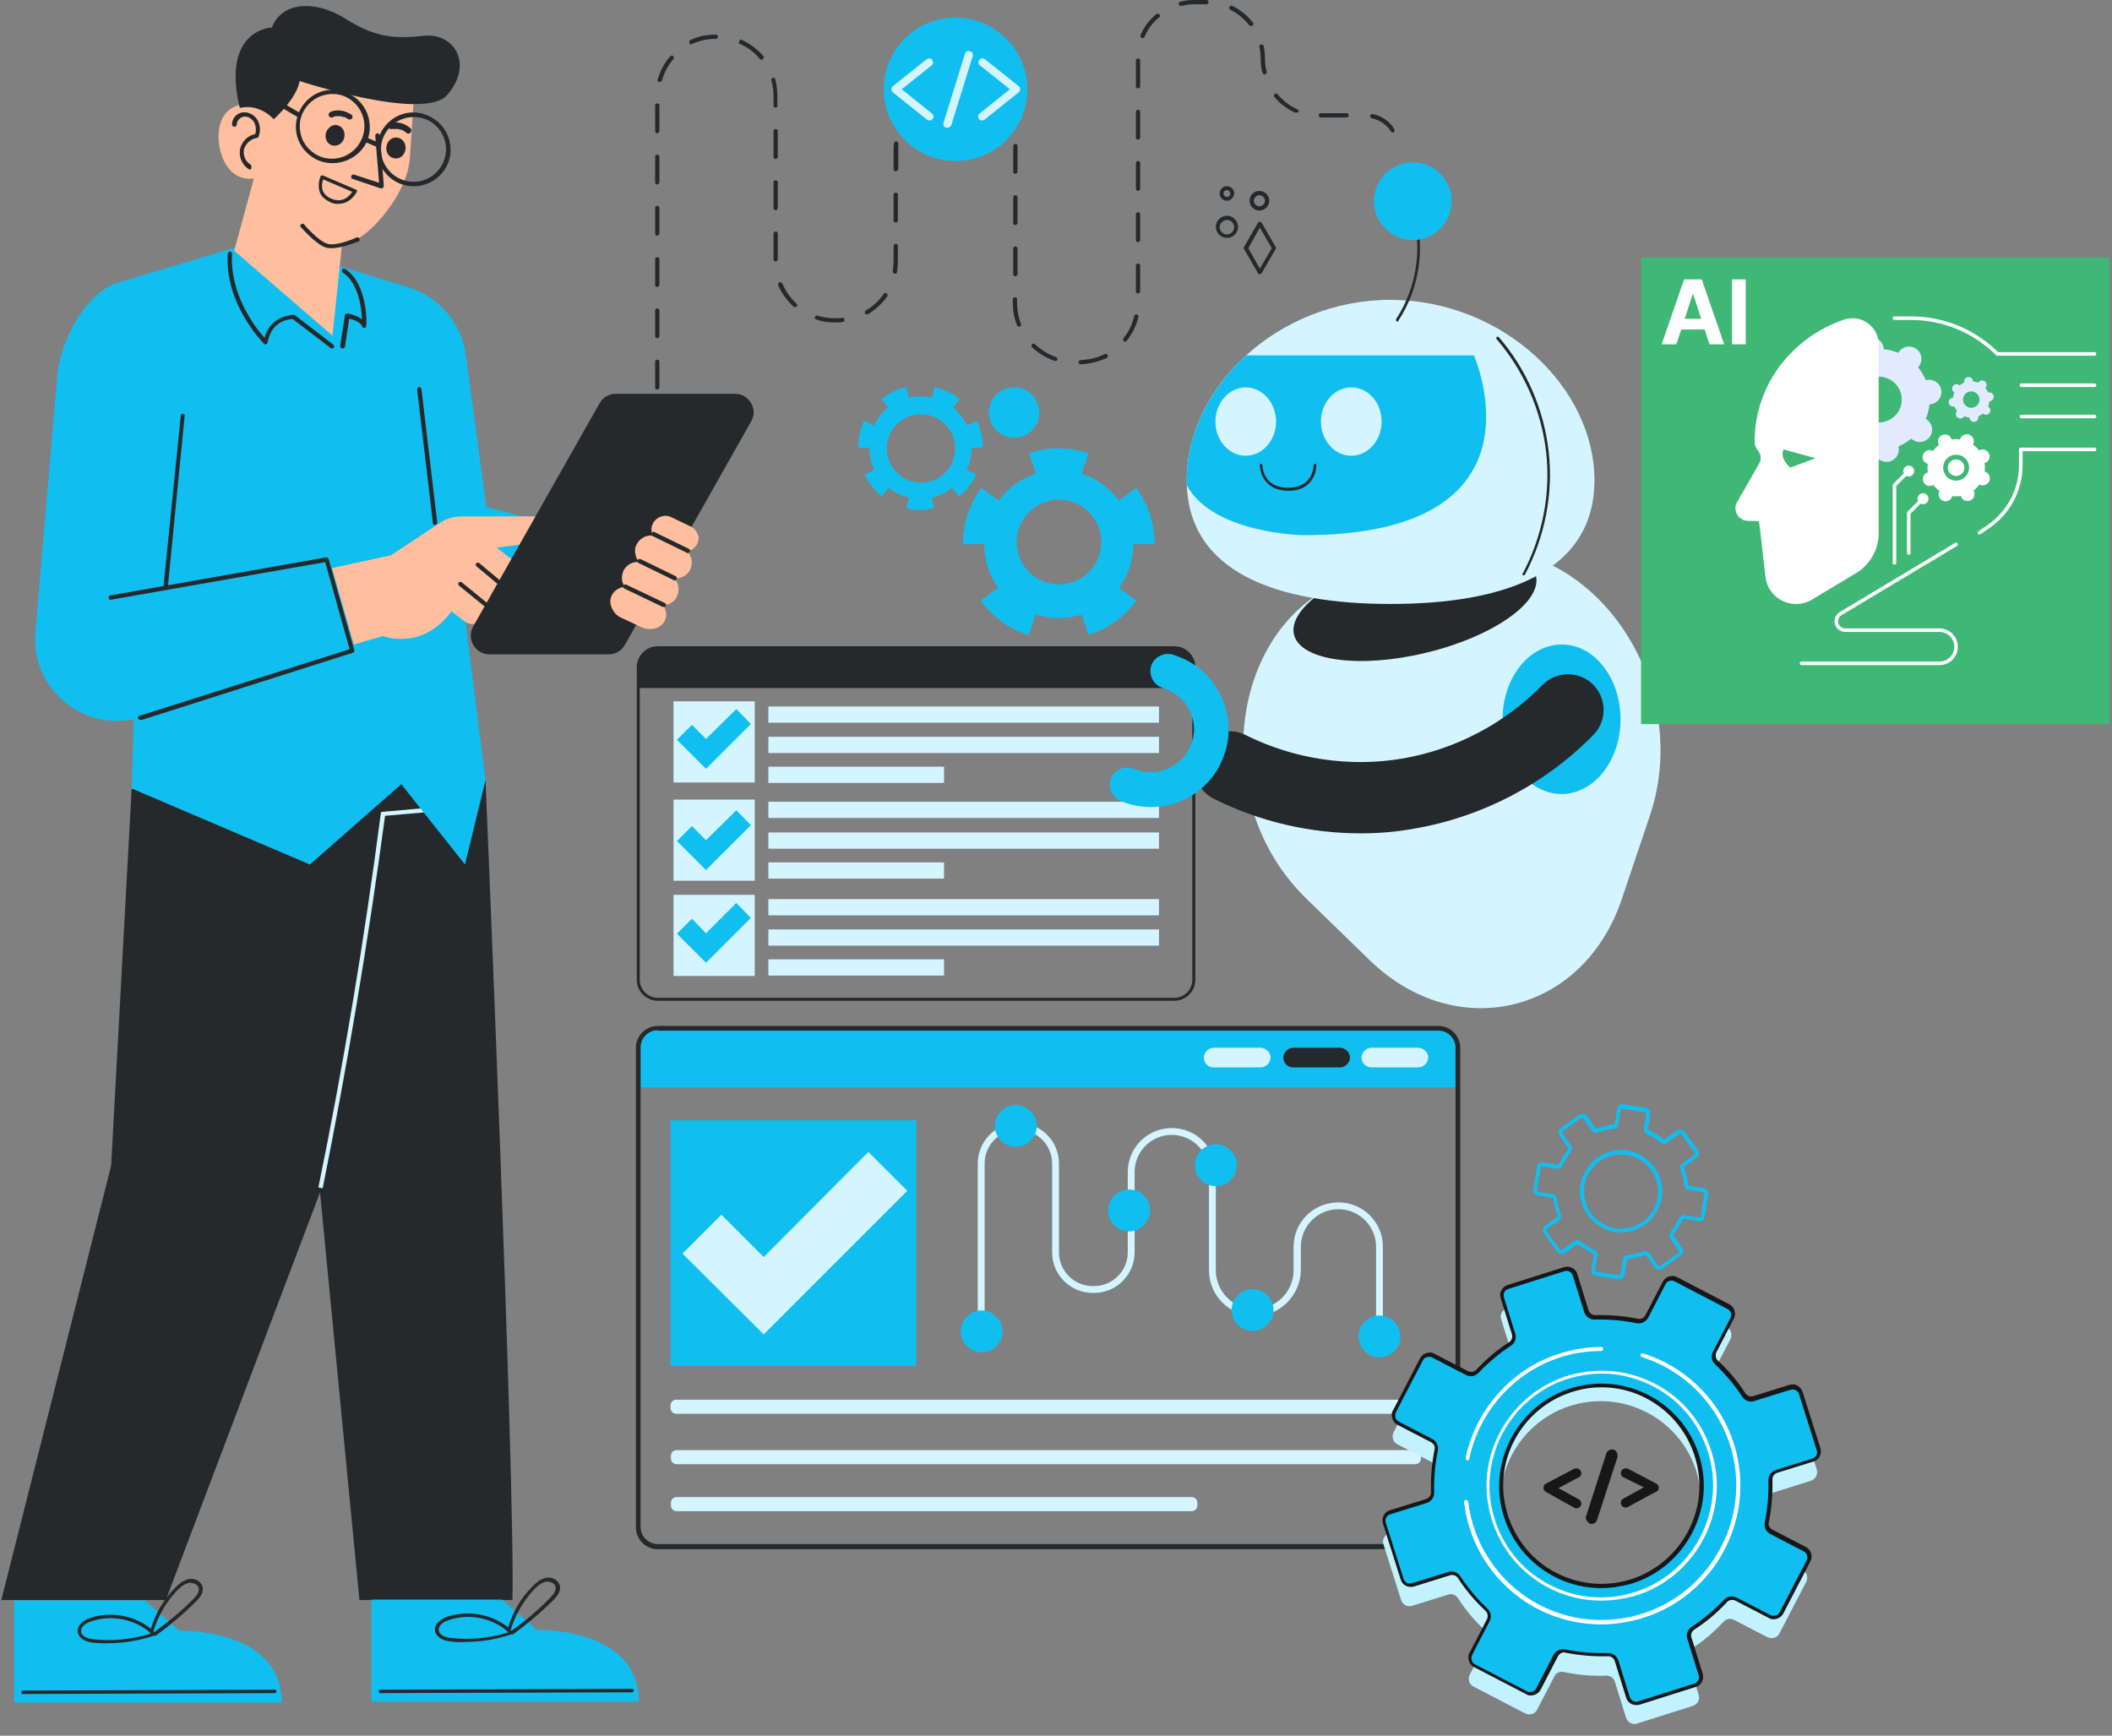<svg xmlns="http://www.w3.org/2000/svg" width="567" height="466" viewBox="0 0 567 466" fill="none"><rect x="0" y="0" width="567" height="466" fill="#808080" stroke="none"/><g clip-path="url(#clip0_6374_31480)"><path d="M338.222 73.621C337.992 73.621 337.877 73.506 337.763 73.391L333.977 66.855C333.862 66.74 333.862 66.511 333.977 66.281L337.763 59.745C337.877 59.63 337.992 59.516 338.222 59.516C338.451 59.516 338.566 59.63 338.681 59.745L342.467 66.281C342.581 66.396 342.581 66.626 342.467 66.855L338.681 73.391C338.566 73.506 338.451 73.621 338.222 73.621ZM335.124 66.626L338.222 72.13L341.434 66.626L338.222 61.121L335.124 66.626Z" fill="#25292B"></path><path d="M329.389 63.873C327.783 63.873 326.406 62.497 326.406 60.892C326.406 59.286 327.783 57.91 329.389 57.91C330.995 57.91 332.372 59.286 332.372 60.892C332.372 62.612 330.995 63.873 329.389 63.873ZM329.389 59.057C328.357 59.057 327.439 59.974 327.439 61.007C327.439 62.039 328.357 62.956 329.389 62.956C330.422 62.956 331.34 62.039 331.34 61.007C331.34 59.86 330.422 59.057 329.389 59.057Z" fill="#25292B"></path><path d="M338.108 56.534C336.731 56.534 335.469 55.388 335.469 53.897C335.469 52.406 336.616 51.259 338.108 51.259C339.484 51.259 340.746 52.406 340.746 53.897C340.746 55.388 339.484 56.534 338.108 56.534ZM338.108 52.406C337.304 52.406 336.616 53.094 336.616 53.897C336.616 54.699 337.304 55.388 338.108 55.388C338.911 55.388 339.599 54.699 339.599 53.897C339.599 53.094 338.911 52.406 338.108 52.406Z" fill="#25292B"></path><path d="M329.388 53.897C328.355 53.897 327.438 53.094 327.438 51.947C327.438 50.915 328.241 49.998 329.388 49.998C330.42 49.998 331.338 50.8 331.338 51.947C331.224 52.979 330.42 53.897 329.388 53.897ZM329.388 51.03C328.929 51.03 328.47 51.374 328.47 51.947C328.47 52.406 328.814 52.865 329.388 52.865C329.847 52.865 330.306 52.521 330.306 51.947C330.191 51.489 329.847 51.03 329.388 51.03Z" fill="#25292B"></path><path d="M130.338 209.509C130.338 209.509 138.369 398.492 137.566 429.568H96.493L75.383 211.115L130.338 209.509Z" fill="#25292B"></path><path d="M35.343 211.803L29.836 312.945L0.352 429.568H44.521L88.806 312.486L107.736 210.541L35.343 211.803Z" fill="#25292B"></path><path d="M86.624 319.023L85.477 318.793C92.246 285.767 97.867 251.939 102.227 218.454L102.342 217.995L116.339 216.734L116.454 217.88L103.374 219.027C98.9 252.397 93.278 285.997 86.624 319.023Z" fill="#D4F5FF"></path><path d="M3.797 429.683H38.904L48.197 437.825C48.197 437.825 75.618 437.022 75.618 457.09H3.797V429.683Z" fill="#11BEF0"></path><path d="M6.2 454.797H6.314L73.775 454.567C74.005 454.567 74.234 454.338 74.234 454.109C74.234 453.879 74.005 453.65 73.775 453.65L6.2 453.879C5.97 453.879 5.741 454.109 5.741 454.338C5.626 454.682 5.856 454.797 6.2 454.797Z" fill="#25292B"></path><path d="M25.136 441.036C22.727 440.807 21.236 439.774 20.891 438.284C20.547 436.334 22.498 434.958 24.219 434.385C29.726 432.55 36.036 433.697 40.51 437.252C41.772 433.123 43.952 429.339 47.05 426.243C47.968 425.326 49.115 424.293 50.606 423.949C52.098 423.605 53.934 424.408 54.392 426.014C54.737 427.504 53.704 428.88 52.672 429.912C49.344 433.238 45.673 436.334 41.887 439.086C41.772 439.201 41.543 439.201 41.428 439.086C41.428 439.086 41.313 439.201 41.199 439.201C37.298 440.462 33.282 441.151 29.152 441.151C27.775 441.265 26.398 441.151 25.136 441.036ZM40.281 438.284C35.921 434.614 29.84 433.467 24.448 435.302C23.301 435.646 21.465 436.678 21.809 438.169C22.039 439.66 24.219 440.004 25.136 440.118C30.184 440.692 35.462 440.118 40.395 438.628C40.281 438.513 40.281 438.398 40.281 438.284ZM50.721 424.982C49.459 425.211 48.426 426.128 47.623 426.931C44.64 430.027 42.461 433.811 41.199 437.94C41.313 438.054 41.313 438.054 41.428 438.169C45.099 435.532 48.656 432.55 51.868 429.339C52.672 428.536 53.589 427.39 53.36 426.358C53.13 425.44 52.098 424.982 51.18 424.982C51.065 424.867 50.836 424.867 50.721 424.982Z" fill="#25292B"></path><path d="M99.703 429.454H134.81L144.103 437.596C144.103 437.596 171.524 436.793 171.524 456.861H99.703V429.454Z" fill="#11BEF0"></path><path d="M102.115 454.567H102.23L169.691 454.338C169.92 454.338 170.15 454.109 170.15 453.879C170.15 453.65 169.92 453.421 169.691 453.421L102.115 453.65C101.886 453.65 101.656 453.879 101.656 454.109C101.656 454.338 101.886 454.567 102.115 454.567Z" fill="#25292B"></path><path d="M121.043 440.692C118.633 440.462 117.142 439.43 116.798 437.94C116.453 435.99 118.404 434.614 120.125 434.041C125.632 432.206 131.942 433.353 136.416 436.908C137.678 432.779 139.858 428.995 142.956 425.899C143.874 424.981 145.021 423.949 146.513 423.605C148.004 423.261 149.84 424.064 150.299 425.669C150.643 427.16 149.61 428.536 148.578 429.568C145.251 432.894 141.579 435.99 137.793 438.742C137.678 438.857 137.449 438.857 137.334 438.742C137.334 438.742 137.22 438.857 137.105 438.857C133.204 440.118 129.188 440.806 125.058 440.806C123.681 440.921 122.419 440.921 121.043 440.692ZM136.187 437.94C131.942 434.27 125.747 433.123 120.469 434.958C119.322 435.302 117.486 436.334 117.83 437.825C118.06 439.316 120.24 439.66 121.157 439.774C126.205 440.348 131.483 439.774 136.416 438.284C136.302 438.169 136.187 438.054 136.187 437.94ZM146.627 424.637C145.365 424.867 144.333 425.784 143.53 426.587C140.547 429.683 138.367 433.467 137.105 437.596C137.22 437.71 137.22 437.71 137.334 437.825C141.006 435.187 144.562 432.206 147.66 428.995C148.463 428.192 149.381 427.046 149.151 426.013C148.922 425.096 147.889 424.637 146.972 424.637C146.972 424.637 146.857 424.637 146.627 424.637Z" fill="#25292B"></path><path d="M124.717 165.13L130.339 209.509L124.832 232.1L107.738 210.541L83.186 232.1L35.345 211.688L35.919 193.111C21.922 195.978 8.843 184.969 9.417 170.635L15.268 102.174C15.612 92.656 22.725 78.322 31.903 75.799L63.453 66.396L90.987 71.442L109.688 77.175C117.948 79.698 123.914 86.808 125.061 95.294L130.568 136.118L156.267 142.769L157.185 165.13H124.717Z" fill="#11BEF0"></path><path d="M44.519 157.677C44.404 157.677 44.404 157.677 44.519 157.677C44.175 157.677 43.945 157.333 43.945 156.989L48.535 111.578C48.535 111.234 48.879 111.004 49.108 111.119C49.452 111.119 49.682 111.463 49.567 111.692L45.093 157.218C44.978 157.447 44.748 157.677 44.519 157.677Z" fill="#25292B"></path><path d="M37.638 193.225C37.409 193.225 37.179 193.111 37.065 192.881C36.95 192.537 37.179 192.308 37.409 192.193L93.856 174.304L87.316 150.911L29.837 161.002C29.493 161.117 29.263 160.887 29.148 160.543C29.148 160.199 29.263 159.97 29.607 159.855L87.546 149.649C87.89 149.649 88.119 149.764 88.234 150.108L95.118 174.534C95.233 174.878 95.003 175.107 94.774 175.222L37.868 193.34C37.753 193.225 37.753 193.225 37.638 193.225Z" fill="#25292B"></path><path d="M116.803 140.934C116.459 140.934 116.229 140.705 116.229 140.476L111.984 104.583C111.984 104.239 112.214 104.009 112.443 103.895C112.787 103.895 113.017 104.124 113.132 104.353L117.377 140.246C117.377 140.59 117.147 140.934 116.803 140.934Z" fill="#25292B"></path><path d="M89.152 93.574C89.037 93.574 88.923 93.574 88.808 93.459L78.597 85.661C77.564 85.661 72.861 86.12 71.828 91.968C71.828 92.198 71.599 92.312 71.484 92.427C71.254 92.542 71.025 92.427 70.91 92.312C70.795 92.198 60.24 81.648 61.158 68.116C61.158 67.772 61.502 67.543 61.732 67.543C62.076 67.543 62.305 67.887 62.305 68.116C61.617 79.01 68.615 88.07 71.025 90.707C72.746 84.4 78.826 84.629 78.826 84.515C78.941 84.515 79.056 84.515 79.171 84.629L89.496 92.542C89.726 92.771 89.841 93.115 89.611 93.344C89.496 93.459 89.267 93.574 89.152 93.574Z" fill="#25292B"></path><path d="M91.902 93.574C91.558 93.574 91.328 93.23 91.328 92.886L92.59 84.629C92.59 84.515 92.705 84.285 92.82 84.285C92.934 84.171 93.049 84.171 93.278 84.171C93.393 84.171 95.688 84.515 97.179 85.776C97.065 82.68 96.261 75.914 92.016 73.162C91.787 72.933 91.672 72.588 91.902 72.359C92.131 72.13 92.475 72.015 92.705 72.245C98.785 76.258 98.441 87.037 98.327 87.496C98.327 87.725 98.097 87.955 97.868 88.07C97.638 88.07 97.294 87.955 97.294 87.725C96.835 86.464 94.885 85.776 93.737 85.547L92.59 93.23C92.361 93.344 92.131 93.574 91.902 93.574Z" fill="#25292B"></path><path d="M149.726 144.948L133.319 147.012L137.908 150.567C139.629 151.828 139.859 154.236 138.597 155.957C137.794 156.874 136.761 157.447 135.614 157.447C135.499 157.447 135.384 157.447 135.27 157.447C135.729 158.594 135.499 159.97 134.696 161.117C133.893 162.034 132.86 162.608 131.713 162.608C131.254 162.608 130.91 162.493 130.451 162.378C130.91 163.64 130.795 165.016 129.877 166.048C129.074 166.965 128.042 167.539 126.894 167.539C126.091 167.539 125.288 167.309 124.6 166.736L121.158 164.098L120.699 164.786C112.783 174.763 102.801 170.749 102.801 170.749L95 173.043L89.148 152.516L104.981 149.076L118.29 140.246C119.896 139.214 121.846 138.641 123.797 138.641H149.955V144.948H149.726Z" fill="#FFBE9D"></path><path d="M130.335 162.837C130.22 162.837 130.105 162.837 129.99 162.722L123.221 157.218C122.992 156.989 122.992 156.645 123.107 156.415C123.336 156.186 123.68 156.186 123.91 156.301L130.679 161.805C130.908 162.034 130.908 162.378 130.793 162.608C130.679 162.837 130.449 162.837 130.335 162.837Z" fill="#25292B"></path><path d="M135.152 157.906C135.038 157.906 134.923 157.906 134.808 157.791L127.924 152.058C127.695 151.828 127.695 151.484 127.81 151.255C128.039 151.026 128.383 151.026 128.613 151.14L135.497 156.874C135.726 157.103 135.726 157.447 135.611 157.677C135.497 157.906 135.267 157.906 135.152 157.906Z" fill="#25292B"></path><path d="M201.7 113.068L167.74 173.158C166.822 174.763 165.216 175.68 163.38 175.68H131.371C127.585 175.68 125.175 171.552 127.011 168.227L160.971 108.252C161.889 106.647 163.495 105.729 165.331 105.729H197.34C201.126 105.729 203.535 109.858 201.7 113.068Z" fill="#25292B"></path><path d="M187.129 146.095C186.555 147.127 185.637 147.815 184.49 148.044C184.949 148.503 185.293 149.076 185.522 149.764C185.866 150.796 185.752 151.943 185.293 152.975C184.49 154.58 182.769 155.383 181.048 155.268C181.507 155.727 181.736 156.301 181.966 156.874C182.31 157.906 182.195 159.053 181.736 160.199C181.048 161.576 179.556 162.493 178.065 162.493C178.294 162.837 178.409 163.066 178.524 163.41C178.983 164.557 178.983 165.704 178.409 166.736C177.376 168.8 174.508 169.488 172.099 168.341L166.707 165.818C165.445 165.245 164.642 164.213 164.183 163.066C163.724 161.92 163.724 160.773 164.297 159.741C164.986 158.479 166.248 157.677 167.739 157.562C167.51 157.218 167.28 156.759 167.166 156.415C166.821 155.383 166.936 154.236 167.395 153.204C168.198 151.599 169.919 150.681 171.64 150.911C171.181 150.452 170.837 149.879 170.722 149.305C170.378 148.273 170.378 147.127 170.952 146.095C171.755 144.489 173.59 143.572 175.311 143.801C175.197 143.572 175.197 143.457 175.082 143.228C174.738 142.31 174.852 141.393 175.311 140.476C176.229 138.755 178.409 137.953 180.245 138.87L185.522 141.393C186.44 141.852 187.014 142.654 187.358 143.572C187.702 144.145 187.587 145.177 187.129 146.095Z" fill="#FFBE9D"></path><path d="M178.176 162.952C178.062 162.952 178.062 162.952 177.947 162.952L167.621 158.021C167.392 157.906 167.162 157.562 167.392 157.218C167.507 156.989 167.851 156.759 168.195 156.989L178.521 161.92C178.75 162.034 178.98 162.378 178.75 162.722C178.521 162.837 178.406 162.952 178.176 162.952Z" fill="#25292B"></path><path d="M181.048 155.842C180.933 155.842 180.933 155.842 180.818 155.727L171.41 151.14C171.181 151.025 170.952 150.681 171.181 150.337C171.296 150.108 171.64 149.993 171.984 150.108L181.392 154.695C181.621 154.81 181.851 155.154 181.621 155.498C181.507 155.727 181.277 155.842 181.048 155.842Z" fill="#25292B"></path><path d="M184.6 148.503C184.485 148.503 184.485 148.503 184.37 148.388L175.192 143.916C174.962 143.801 174.733 143.457 174.962 143.113C175.192 142.769 175.421 142.654 175.765 142.884L184.944 147.356C185.173 147.471 185.403 147.815 185.173 148.159C184.944 148.388 184.714 148.503 184.6 148.503Z" fill="#25292B"></path><path d="M59.089 40.251C60.351 45.296 63.448 48.507 68.152 47.934L62.875 67.314L89.263 90.134L91.787 66.052C91.787 66.052 95.114 65.364 99.014 61.924C102.915 58.598 109.455 50.342 110.029 42.544L111.061 27.178C104.636 27.178 96.376 25.343 90.066 23.738C84.444 22.247 80.428 20.985 80.428 20.985C80.314 21.673 80.084 22.476 79.74 23.164C78.019 27.178 73.545 31.191 73.545 31.191V31.306L73.43 31.191C71.938 29.586 69.988 28.439 67.808 28.095C66.661 27.98 65.513 27.98 64.366 28.21C59.318 29.242 57.827 34.746 59.089 40.251Z" fill="#FFBE9D"></path><path d="M103.72 39.562C103.605 41.168 104.637 42.429 106.129 42.544C107.506 42.659 108.768 41.512 108.882 39.907C108.997 38.301 107.965 37.04 106.473 36.925C104.982 36.81 103.834 38.072 103.72 39.562Z" fill="#25292B"></path><path d="M87.541 35.549C87.082 37.04 87.77 38.53 89.033 38.989C90.409 39.448 91.901 38.645 92.36 37.154C92.819 35.664 92.13 34.173 90.868 33.714C89.606 33.141 88.115 34.058 87.541 35.549Z" fill="#25292B"></path><path d="M104.525 33.026C106.475 32.567 108.655 33.026 110.146 34.402C110.491 34.632 110.491 35.205 110.261 35.549C110.032 35.893 109.458 36.008 109.114 35.664C108.999 35.549 108.77 35.434 108.655 35.32C108.54 35.205 108.54 35.205 108.426 35.205C108.426 35.205 108.311 35.205 108.311 35.09C108.081 34.975 107.967 34.861 107.737 34.861C107.622 34.861 107.508 34.746 107.508 34.746H107.393C107.164 34.746 107.049 34.632 106.819 34.632C106.705 34.632 106.59 34.632 106.475 34.632H106.36C106.131 34.632 105.901 34.632 105.787 34.632C105.672 34.632 105.557 34.632 105.443 34.632H105.328C104.984 34.746 104.41 34.632 104.295 34.173C103.951 33.714 104.181 33.141 104.525 33.026Z" fill="#25292B"></path><path d="M94.428 31.879C94.084 32.223 93.625 32.109 93.281 31.879C93.281 31.879 93.166 31.879 93.166 31.765C93.052 31.765 92.937 31.65 92.937 31.65C92.707 31.535 92.593 31.421 92.363 31.421H92.249C92.134 31.421 92.019 31.421 91.904 31.306C91.675 31.306 91.56 31.191 91.331 31.191H91.216C91.101 31.191 90.987 31.191 90.872 31.191C90.642 31.191 90.413 31.191 90.298 31.191H90.183C90.069 31.191 89.954 31.191 89.839 31.306C89.61 31.306 89.495 31.421 89.266 31.535C88.807 31.65 88.462 31.421 88.233 31.077C88.118 30.618 88.348 30.274 88.692 30.045C90.642 29.242 92.822 29.701 94.428 30.847C94.773 31.077 94.658 31.65 94.428 31.879Z" fill="#25292B"></path><path d="M88.58 54.241C87.203 53.553 86.171 52.635 85.826 51.489C85.138 49.425 86.056 47.36 86.056 47.36C86.171 47.131 86.4 47.016 86.744 47.131L95.578 50.915C95.693 50.915 95.808 51.03 95.808 51.145C95.808 51.259 95.808 51.374 95.808 51.489C95.808 51.489 94.202 54.7 90.989 54.7C90.301 54.814 89.498 54.7 88.58 54.241ZM86.744 48.163C86.515 48.736 86.285 49.998 86.629 51.145C86.974 52.062 87.777 52.865 88.924 53.323C92.022 54.7 93.972 52.521 94.546 51.489L86.744 48.163Z" fill="#25292B"></path><path d="M67.122 45.526C67.007 45.526 66.893 45.526 66.778 45.411C64.942 44.264 64.025 41.971 64.483 39.907C64.942 37.957 66.549 36.352 68.499 36.008C68.843 34.975 68.728 33.829 68.269 32.911C67.696 31.879 66.549 31.191 65.516 31.306C64.483 31.421 63.566 32.453 63.566 33.37C63.566 33.714 63.336 33.944 62.992 34.058C62.648 34.058 62.418 33.829 62.304 33.485C62.189 31.879 63.566 30.274 65.287 30.159C66.778 30.045 68.384 30.847 69.187 32.338C69.876 33.599 69.99 35.205 69.417 36.696C69.302 36.925 69.187 37.04 68.958 37.04C67.352 37.269 65.975 38.53 65.516 40.021C65.172 41.627 65.86 43.347 67.237 44.15C67.466 44.379 67.581 44.723 67.466 44.952C67.466 45.411 67.352 45.526 67.122 45.526Z" fill="#25292B"></path><path d="M89.038 66.626C88.579 66.626 88.12 66.626 87.661 66.511C84.793 65.708 81.007 61.121 80.777 61.007C80.548 60.777 80.548 60.319 80.892 60.204C81.121 59.974 81.58 59.974 81.695 60.319C81.695 60.319 85.481 64.791 88.005 65.479C90.07 66.052 94.315 64.447 95.692 63.759C96.036 63.644 96.38 63.759 96.495 64.103C96.61 64.447 96.495 64.791 96.151 64.905C96.036 64.791 92.021 66.626 89.038 66.626Z" fill="#25292B"></path><path d="M89.268 43.805C88.006 43.805 86.744 43.576 85.596 43.117C83.187 42.085 81.237 40.251 80.204 37.842C79.171 35.434 79.171 32.682 80.204 30.274C81.237 27.866 83.072 25.916 85.482 24.884C87.891 23.852 90.644 23.852 93.054 24.884C98.102 26.948 100.626 32.682 98.561 37.842C96.955 41.512 93.168 43.805 89.268 43.805ZM89.268 25.228C88.12 25.228 86.973 25.458 85.826 25.916C83.646 26.834 82.04 28.554 81.122 30.618C80.204 32.797 80.319 35.09 81.122 37.269C82.04 39.448 83.761 41.053 85.826 41.971C90.3 43.805 95.348 41.627 97.184 37.154C99.02 32.682 96.84 27.636 92.365 25.802C91.562 25.458 90.415 25.228 89.268 25.228Z" fill="#25292B"></path><path d="M111.065 49.998C109.803 49.998 108.541 49.769 107.394 49.31C102.345 47.246 99.821 41.512 101.887 36.352C102.919 33.944 104.755 31.994 107.164 30.962C109.573 29.93 112.327 29.93 114.736 30.962C119.784 33.026 122.308 38.76 120.243 43.92C118.637 47.704 114.966 49.998 111.065 49.998ZM111.065 31.421C109.918 31.421 108.77 31.65 107.623 32.109C105.443 33.026 103.837 34.746 102.919 36.81C101.083 41.283 103.263 46.328 107.738 48.163C112.212 49.998 117.26 47.819 119.096 43.347C120.932 38.874 118.752 33.829 114.277 31.994C113.245 31.65 112.212 31.421 111.065 31.421Z" fill="#25292B"></path><path d="M70.565 24.519L69.93 25.609L80.142 31.552L80.777 30.462L70.565 24.519Z" fill="#25292B"></path><path d="M98.192 36.811L97.695 37.97L101.597 39.642L102.094 38.482L98.192 36.811Z" fill="#25292B"></path><path d="M64.371 28.98C65.518 28.751 66.665 28.636 67.813 28.866C69.878 29.21 71.943 30.357 73.434 31.962H73.549C73.549 31.962 78.024 27.948 79.745 23.935C80.089 23.247 80.318 22.444 80.433 21.756C80.433 21.756 84.563 23.132 90.07 24.508C96.38 26.114 104.756 27.948 111.066 27.948C115.196 27.948 118.408 27.375 120.015 25.54C127.243 17.284 121.965 8.798 113.934 9.601C106.247 10.403 101.084 10.289 92.709 5.014C84.334 -0.261 75.5 0.656 72.975 7.422C73.09 7.307 59.323 7.766 64.371 28.98Z" fill="#25292B"></path><path d="M102.462 50.571C102.348 50.571 102.348 50.571 102.233 50.571L94.661 48.048C94.317 47.934 94.202 47.59 94.317 47.246C94.431 46.902 94.775 46.787 95.12 46.902L101.774 49.08L100.741 36.466C100.741 36.122 100.971 35.893 101.315 35.778C101.659 35.778 101.889 36.008 102.003 36.352L103.036 49.883C103.036 50.112 102.921 50.227 102.806 50.456C102.692 50.571 102.577 50.571 102.462 50.571Z" fill="#25292B"></path><path d="M315.28 268.681H176.575C173.477 268.681 170.953 266.158 170.953 263.062V179.121C170.953 176.024 173.477 173.502 176.575 173.502H315.28C318.377 173.502 320.901 176.024 320.901 179.121V263.062C320.901 266.158 318.377 268.681 315.28 268.681ZM176.575 174.304C173.936 174.304 171.756 176.483 171.756 179.121V263.062C171.756 265.699 173.936 267.878 176.575 267.878H315.28C317.918 267.878 320.098 265.699 320.098 263.062V179.121C320.098 176.483 317.918 174.304 315.28 174.304H176.575Z" fill="#25292B"></path><path d="M320.442 184.74H171.297V179.121C171.297 176.254 173.591 173.846 176.574 173.846H315.279C318.147 173.846 320.557 176.139 320.557 179.121V184.74H320.442Z" fill="#25292B"></path><path d="M202.619 188.294H180.82V210.083H202.619V188.294Z" fill="#D4F5FF"></path><path d="M202.619 214.669H180.82V236.458H202.619V214.669Z" fill="#D4F5FF"></path><path d="M202.619 240.242H180.82V262.03H202.619V240.242Z" fill="#D4F5FF"></path><path d="M189.536 206.413L181.734 198.615L185.75 194.602L189.536 198.386L197.682 190.359L201.583 194.372L189.536 206.413Z" fill="#11BEF0"></path><path d="M189.536 233.591L181.734 225.793L185.75 221.779L189.536 225.564L197.682 217.536L201.583 221.55L189.536 233.591Z" fill="#11BEF0"></path><path d="M189.536 258.475L181.734 250.677L185.75 246.664L189.536 250.562L197.682 242.421L201.583 246.434L189.536 258.475Z" fill="#11BEF0"></path><path d="M311.149 189.671H206.289V194.028H311.149V189.671Z" fill="#D4F5FF"></path><path d="M311.149 197.812H206.289V202.17H311.149V197.812Z" fill="#D4F5FF"></path><path d="M253.443 205.84H206.289V210.197H253.443V205.84Z" fill="#D4F5FF"></path><path d="M311.149 215.243H206.289V219.601H311.149V215.243Z" fill="#D4F5FF"></path><path d="M311.149 223.499H206.289V227.857H311.149V223.499Z" fill="#D4F5FF"></path><path d="M253.443 231.527H206.289V235.884H253.443V231.527Z" fill="#D4F5FF"></path><path d="M311.149 241.389H206.289V245.746H311.149V241.389Z" fill="#D4F5FF"></path><path d="M311.149 249.53H206.289V253.888H311.149V249.53Z" fill="#D4F5FF"></path><path d="M253.443 257.558H206.289V261.915H253.443V257.558Z" fill="#D4F5FF"></path><path d="M442.967 218.912L435.395 241.389C425.07 272.121 391.11 280.378 367.821 257.902L350.841 241.389C322.389 213.867 330.994 163.066 365.412 154.58L389.963 148.617C424.496 140.246 455.472 181.414 442.967 218.912Z" fill="#D4F5FF"></path><path d="M412.339 154.58C414.06 161.575 400.981 170.864 382.968 175.222C365.07 179.579 349.123 177.4 347.402 170.405C345.681 163.41 358.76 154.122 376.773 149.764C394.671 145.406 410.618 147.585 412.339 154.58Z" fill="#25292B"></path><path d="M428.051 128.893C428.051 153.892 403.5 162.149 373.326 162.149C343.153 162.149 318.602 153.892 318.602 128.893C318.602 103.895 343.153 80.501 373.326 80.501C403.5 80.616 428.051 104.009 428.051 128.893Z" fill="#D4F5FF"></path><path d="M349.922 143.686C349.922 143.686 325.6 143.342 318.602 130.27C318.602 129.811 318.602 129.352 318.602 128.893C318.602 116.509 324.682 104.468 334.549 95.409H395.699C395.699 95.523 417.268 143.686 349.922 143.686Z" fill="#11BEF0"></path><path d="M342.581 113.183C342.581 118.229 338.909 122.357 334.435 122.357C329.96 122.357 326.289 118.229 326.289 113.183C326.289 108.137 329.96 104.009 334.435 104.009C338.909 104.009 342.581 108.137 342.581 113.183Z" fill="#D4F5FF"></path><path d="M370.917 113.183C370.917 118.229 367.245 122.357 362.771 122.357C358.296 122.357 354.625 118.229 354.625 113.183C354.625 108.137 358.296 104.009 362.771 104.009C367.36 104.009 370.917 108.137 370.917 113.183Z" fill="#D4F5FF"></path><path d="M345.906 131.76C338.333 131.76 338.219 124.995 338.219 124.88C338.219 124.651 338.333 124.536 338.563 124.536C338.792 124.536 338.907 124.651 338.907 124.88C338.907 125.109 339.022 130.958 345.791 130.958C352.56 130.958 352.675 125.109 352.675 124.88C352.675 124.651 352.789 124.536 353.019 124.536C353.248 124.536 353.363 124.651 353.363 124.88C353.478 124.995 353.363 131.76 345.906 131.76Z" fill="#25292B"></path><path d="M409.124 154.466C409.009 154.466 409.009 154.466 408.895 154.466C408.665 154.351 408.665 154.122 408.78 154.007C414.057 144.145 416.352 132.563 415.09 121.44C413.828 110.316 409.124 99.537 401.781 91.051C401.667 90.936 401.667 90.707 401.781 90.478C401.896 90.363 402.126 90.363 402.355 90.478C409.812 99.078 414.516 109.972 415.778 121.325C417.04 132.563 414.746 144.26 409.354 154.351C409.468 154.351 409.239 154.466 409.124 154.466Z" fill="#25292B"></path><path d="M375.165 86.35C375.05 86.35 375.05 86.349 374.936 86.235C374.821 86.12 374.706 85.891 374.821 85.661C380.443 77.061 382.049 66.052 378.951 56.305C378.836 56.075 378.951 55.846 379.181 55.846C379.41 55.731 379.64 55.846 379.64 56.075C382.737 66.052 381.246 77.29 375.395 86.12C375.395 86.349 375.28 86.35 375.165 86.35Z" fill="#25292B"></path><path d="M389.732 54.011C389.732 59.745 385.028 64.447 379.292 64.447C373.555 64.447 368.852 59.745 368.852 54.011C368.852 48.278 373.555 43.576 379.292 43.576C385.028 43.576 389.732 48.278 389.732 54.011Z" fill="#11BEF0"></path><path d="M435.056 193.111C435.056 204.234 427.943 213.179 419.223 213.179C410.504 213.179 403.391 204.234 403.391 193.111C403.391 181.987 410.504 173.043 419.223 173.043C427.943 172.928 435.056 181.987 435.056 193.111Z" fill="#11BEF0"></path><path d="M365.186 223.729C351.534 223.729 337.996 220.518 325.835 214.44C321.131 212.032 319.181 206.298 321.59 201.597C323.999 196.895 329.736 194.946 334.439 197.354C347.289 203.776 362.203 206.069 376.429 203.661C390.656 201.253 403.964 194.258 414.06 183.937C417.731 180.153 423.812 180.038 427.598 183.708C431.384 187.377 431.498 193.455 427.827 197.239C414.978 210.427 397.883 219.371 379.642 222.467C374.709 223.385 370.005 223.729 365.186 223.729Z" fill="#25292B"></path><path d="M329.844 196.551C329.73 198.615 329.385 200.794 328.582 202.858C326.747 208.133 322.961 212.261 317.912 214.669C312.864 217.078 307.243 217.307 301.965 215.472L301.047 215.128C298.638 214.211 297.376 211.573 298.179 209.165C299.097 206.757 301.736 205.496 304.145 206.298L305.063 206.642C307.931 207.674 311.143 207.56 313.897 206.184C316.65 204.922 318.83 202.514 319.863 199.647C322.043 193.684 318.83 187.033 312.864 184.969L311.947 184.625C309.537 183.708 308.275 181.07 309.078 178.662C309.996 176.254 312.635 174.992 315.044 175.795L315.962 176.139C324.796 179.235 330.074 187.721 329.844 196.551Z" fill="#11BEF0"></path><path d="M245.985 300.79H180.016V366.727H245.985V300.79Z" fill="#11BEF0"></path><path d="M391.458 291.96H171.297V281.18C171.297 278.314 173.591 275.905 176.574 275.905H386.18C389.049 275.905 391.458 278.199 391.458 281.18V291.96Z" fill="#11BEF0"></path><path d="M386.176 415.922H176.57C173.357 415.922 170.719 413.285 170.719 410.074V281.295C170.719 278.084 173.357 275.447 176.57 275.447H386.176C389.388 275.447 392.027 278.084 392.027 281.295V410.074C392.027 413.285 389.388 415.922 386.176 415.922ZM176.57 276.593C174.046 276.593 171.981 278.658 171.981 281.18V409.959C171.981 412.482 174.046 414.546 176.57 414.546H386.176C388.7 414.546 390.765 412.482 390.765 409.959V281.295C390.765 278.772 388.7 276.708 386.176 276.708H176.57V276.593Z" fill="#25292B"></path><path d="M383.429 283.933C383.429 284.621 383.085 285.309 382.626 285.767C382.167 286.226 381.479 286.57 380.79 286.57H368.17C366.793 286.57 365.531 285.423 365.531 283.933C365.531 283.245 365.875 282.556 366.334 282.098C366.793 281.639 367.482 281.295 368.17 281.295H380.79C382.282 281.41 383.429 282.556 383.429 283.933Z" fill="#D4F5FF"></path><path d="M362.429 283.933C362.429 284.621 362.085 285.309 361.626 285.767C361.167 286.226 360.479 286.57 359.79 286.57H347.17C345.679 286.57 344.531 285.423 344.531 283.933C344.531 283.245 344.875 282.556 345.334 282.098C345.793 281.639 346.482 281.295 347.17 281.295H359.79C361.282 281.41 362.429 282.556 362.429 283.933Z" fill="#25292B"></path><path d="M341.093 283.933C341.093 284.621 340.749 285.309 340.29 285.767C339.831 286.226 339.143 286.57 338.454 286.57H325.834C324.343 286.57 323.195 285.423 323.195 283.933C323.195 283.245 323.54 282.556 323.998 282.098C324.457 281.639 325.146 281.295 325.834 281.295H338.454C339.946 281.41 341.093 282.556 341.093 283.933Z" fill="#D4F5FF"></path><path d="M205.025 358.241L183.227 336.568L193.667 326.133L205.025 337.485L233.134 309.276L243.574 319.711L205.025 358.241Z" fill="#D4F5FF"></path><path d="M379.755 379.571H181.507C180.704 379.571 180.016 378.883 180.016 378.08V377.277C180.016 376.474 180.704 375.786 181.507 375.786H379.87C380.673 375.786 381.361 376.474 381.361 377.277V378.08C381.247 378.997 380.558 379.571 379.755 379.571Z" fill="#D4F5FF"></path><path d="M379.979 393.102H181.616C180.813 393.102 180.125 392.414 180.125 391.611V390.809C180.125 390.006 180.813 389.318 181.616 389.318H379.979C380.782 389.318 381.471 390.006 381.471 390.809V391.611C381.471 392.414 380.782 393.102 379.979 393.102Z" fill="#D4F5FF"></path><path d="M319.862 405.716H181.616C180.813 405.716 180.125 405.028 180.125 404.225V403.423C180.125 402.62 180.813 401.932 181.616 401.932H319.977C320.78 401.932 321.469 402.62 321.469 403.423V404.225C321.354 405.143 320.78 405.716 319.862 405.716Z" fill="#D4F5FF"></path><path d="M336.843 353.31C330.074 353.31 324.567 347.806 324.567 341.04V314.665C324.567 309.161 320.093 304.689 314.586 304.689C309.079 304.689 304.605 309.161 304.605 314.665V336.224C304.605 342.187 299.786 347.118 293.706 347.118H293.362C287.396 347.118 282.462 342.302 282.462 336.224V312.372C282.462 307.441 278.447 303.312 273.399 303.312C268.466 303.312 264.336 307.326 264.336 312.372V356.98C264.336 357.439 263.877 357.897 263.418 357.897C262.959 357.897 262.5 357.439 262.5 356.98V312.372C262.5 306.409 267.319 301.478 273.399 301.478C279.365 301.478 284.298 306.294 284.298 312.372V336.224C284.298 341.155 288.314 345.283 293.362 345.283H293.706C298.639 345.283 302.769 341.27 302.769 336.224V314.665C302.769 308.129 308.047 302.854 314.586 302.854C321.125 302.854 326.403 308.129 326.403 314.665V341.04C326.403 346.774 331.107 351.475 336.843 351.475C342.579 351.475 347.283 346.774 347.283 341.04V334.733C347.283 328.082 352.675 322.807 359.33 322.807C365.984 322.807 371.261 328.197 371.261 334.733V360.649C371.261 361.108 370.802 361.567 370.343 361.567C369.884 361.567 369.426 361.108 369.426 360.649V334.733C369.426 329.114 364.836 324.642 359.33 324.642C353.708 324.642 349.234 329.229 349.234 334.733V341.04C349.119 347.806 343.612 353.31 336.843 353.31Z" fill="#D4F5FF"></path><path d="M278.337 302.28C278.337 305.377 275.813 307.899 272.715 307.899C269.618 307.899 267.094 305.377 267.094 302.28C267.094 299.184 269.618 296.661 272.715 296.661C275.698 296.661 278.337 299.184 278.337 302.28Z" fill="#11BEF0"></path><path d="M308.736 324.986C308.736 328.082 306.212 330.605 303.114 330.605C300.016 330.605 297.492 328.082 297.492 324.986C297.492 321.89 300.016 319.367 303.114 319.367C306.212 319.252 308.736 321.775 308.736 324.986Z" fill="#11BEF0"></path><path d="M332.025 312.83C332.025 315.927 329.501 318.449 326.403 318.449C323.305 318.449 320.781 315.927 320.781 312.83C320.781 309.734 323.305 307.211 326.403 307.211C329.501 307.211 332.025 309.734 332.025 312.83Z" fill="#11BEF0"></path><path d="M341.892 351.705C341.892 354.801 339.368 357.324 336.27 357.324C333.172 357.324 330.648 354.801 330.648 351.705C330.648 348.609 333.172 346.086 336.27 346.086C339.368 346.086 341.892 348.609 341.892 351.705Z" fill="#11BEF0"></path><path d="M375.97 358.815C375.97 361.911 373.446 364.434 370.348 364.434C367.251 364.434 364.727 361.911 364.727 358.815C364.727 355.718 367.251 353.196 370.348 353.196C373.446 353.196 375.97 355.718 375.97 358.815Z" fill="#11BEF0"></path><path d="M269.158 357.439C269.158 360.535 266.633 363.058 263.536 363.058C260.438 363.058 257.914 360.535 257.914 357.439C257.914 354.342 260.438 351.819 263.536 351.819C266.519 351.819 269.158 354.342 269.158 357.439Z" fill="#11BEF0"></path><path d="M176.456 104.583C176.112 104.583 175.883 104.353 175.883 104.009V97.129C175.883 96.785 176.112 96.555 176.456 96.555C176.801 96.555 177.03 96.785 177.03 97.129V104.009C177.03 104.239 176.686 104.583 176.456 104.583ZM290.151 97.817C289.807 97.817 289.577 97.588 289.577 97.243C289.577 96.899 289.807 96.67 290.151 96.67C292.445 96.555 294.51 96.097 296.576 95.065C296.805 94.95 297.149 95.065 297.379 95.294C297.493 95.523 297.379 95.867 297.149 96.097C294.855 97.129 292.56 97.702 290.151 97.817ZM283.382 96.899C283.267 96.899 283.267 96.899 283.153 96.899C280.858 96.097 278.793 94.835 277.072 93.23C276.843 93.001 276.843 92.656 277.072 92.427C277.301 92.198 277.646 92.198 277.875 92.427C279.481 93.918 281.432 95.179 283.497 95.867C283.841 95.982 283.956 96.326 283.841 96.555C283.841 96.785 283.611 96.899 283.382 96.899ZM302.082 91.739C301.968 91.739 301.853 91.739 301.738 91.624C301.509 91.395 301.394 91.051 301.624 90.822C303 89.102 304.033 87.037 304.492 84.859C304.606 84.515 304.836 84.4 305.18 84.4C305.524 84.515 305.639 84.744 305.639 85.088C305.065 87.382 304.033 89.56 302.541 91.395C302.427 91.624 302.197 91.739 302.082 91.739ZM176.456 90.822C176.112 90.822 175.883 90.592 175.883 90.248V83.368C175.883 83.024 176.112 82.794 176.456 82.794C176.801 82.794 177.03 83.024 177.03 83.368V90.248C177.03 90.478 176.686 90.822 176.456 90.822ZM273.63 87.725C273.401 87.725 273.171 87.611 273.057 87.382C272.253 85.432 271.909 83.368 271.909 81.304V80.386C271.909 80.042 272.139 79.813 272.483 79.813C272.827 79.813 273.057 80.042 273.057 80.386V81.304C273.057 83.253 273.401 85.203 274.089 86.923C274.204 87.267 274.089 87.496 273.745 87.611C273.86 87.725 273.745 87.725 273.63 87.725ZM224.642 86.579H224.068C222.347 86.579 220.741 86.349 219.135 85.776C218.791 85.661 218.676 85.317 218.791 85.088C218.905 84.744 219.25 84.629 219.479 84.744C220.971 85.203 222.462 85.432 224.068 85.432H224.642C225.101 85.432 225.674 85.432 226.133 85.317C226.477 85.317 226.707 85.547 226.707 85.891C226.707 86.235 226.477 86.464 226.133 86.464C225.674 86.579 225.101 86.579 224.642 86.579ZM232.673 84.4C232.443 84.4 232.328 84.285 232.214 84.171C232.099 83.941 232.099 83.597 232.443 83.368C234.394 82.221 236 80.73 237.262 78.896C237.491 78.666 237.835 78.552 238.065 78.781C238.294 79.01 238.409 79.354 238.18 79.584C236.803 81.533 234.967 83.139 233.017 84.4C232.787 84.4 232.673 84.4 232.673 84.4ZM213.399 82.451C213.284 82.451 213.169 82.451 213.054 82.336C211.333 80.73 209.842 78.781 208.924 76.602C208.809 76.258 208.924 76.029 209.268 75.799C209.613 75.685 209.842 75.799 210.071 76.144C210.875 78.208 212.251 80.042 213.857 81.533C214.087 81.763 214.087 82.106 213.857 82.336C213.743 82.451 213.513 82.451 213.399 82.451ZM305.524 78.781C305.18 78.781 304.951 78.552 304.951 78.208V71.327C304.951 70.983 305.18 70.754 305.524 70.754C305.868 70.754 306.098 70.983 306.098 71.327V78.208C306.098 78.552 305.754 78.781 305.524 78.781ZM176.456 77.061C176.112 77.061 175.883 76.832 175.883 76.487V69.607C175.883 69.263 176.112 69.034 176.456 69.034C176.801 69.034 177.03 69.263 177.03 69.607V76.487C177.03 76.717 176.686 77.061 176.456 77.061ZM272.598 74.194C272.253 74.194 272.024 73.965 272.024 73.621V66.74C272.024 66.396 272.253 66.167 272.598 66.167C272.942 66.167 273.171 66.396 273.171 66.74V73.621C273.171 73.85 272.827 74.194 272.598 74.194ZM240.245 73.506C239.786 73.391 239.671 73.162 239.671 72.818C239.786 71.9 239.9 70.983 239.9 70.18V66.052C239.9 65.708 240.13 65.479 240.474 65.479C240.818 65.479 241.048 65.708 241.048 66.052V70.18C241.048 71.098 240.933 72.13 240.818 73.047C240.818 73.277 240.589 73.506 240.245 73.506ZM208.236 70.18C207.892 70.18 207.662 69.951 207.662 69.607V62.727C207.662 62.383 207.892 62.153 208.236 62.153C208.58 62.153 208.809 62.383 208.809 62.727V69.607C208.809 69.951 208.465 70.18 208.236 70.18ZM305.524 65.02C305.18 65.02 304.951 64.791 304.951 64.447V57.566C304.951 57.222 305.18 56.993 305.524 56.993C305.868 56.993 306.098 57.222 306.098 57.566V64.447C306.098 64.791 305.754 65.02 305.524 65.02ZM176.456 63.3C176.112 63.3 175.883 63.071 175.883 62.727V55.846C175.883 55.502 176.112 55.273 176.456 55.273C176.801 55.273 177.03 55.502 177.03 55.846V62.727C177.03 62.956 176.686 63.3 176.456 63.3ZM272.598 60.433C272.253 60.433 272.024 60.204 272.024 59.86V52.979C272.024 52.635 272.253 52.406 272.598 52.406C272.942 52.406 273.171 52.635 273.171 52.979V59.86C273.171 60.089 272.827 60.433 272.598 60.433ZM240.474 59.745C240.13 59.745 239.9 59.516 239.9 59.172V52.291C239.9 51.947 240.13 51.718 240.474 51.718C240.818 51.718 241.048 51.947 241.048 52.291V59.172C241.048 59.516 240.818 59.745 240.474 59.745ZM208.236 56.42C207.892 56.42 207.662 56.19 207.662 55.846V48.966C207.662 48.622 207.892 48.392 208.236 48.392C208.58 48.392 208.809 48.622 208.809 48.966V55.846C208.809 56.19 208.465 56.42 208.236 56.42ZM305.524 51.259C305.18 51.259 304.951 51.03 304.951 50.686V43.805C304.951 43.461 305.18 43.232 305.524 43.232C305.868 43.232 306.098 43.461 306.098 43.805V50.686C306.098 51.03 305.754 51.259 305.524 51.259ZM176.456 49.539C176.112 49.539 175.883 49.31 175.883 48.966V42.085C175.883 41.741 176.112 41.512 176.456 41.512C176.801 41.512 177.03 41.741 177.03 42.085V48.966C177.03 49.195 176.686 49.539 176.456 49.539ZM272.598 46.672C272.253 46.672 272.024 46.443 272.024 46.099V39.907C272.024 39.677 272.024 39.448 272.024 39.218C272.024 38.874 272.253 38.645 272.598 38.645C272.942 38.645 273.171 38.874 273.171 39.218C273.171 39.448 273.171 39.677 273.171 39.907V46.099C273.171 46.328 272.827 46.672 272.598 46.672ZM240.474 45.984C240.13 45.984 239.9 45.755 239.9 45.411V39.907C239.9 39.448 239.9 38.989 240.015 38.53C240.015 38.186 240.359 37.957 240.589 37.957C240.933 37.957 241.162 38.301 241.162 38.53C241.162 38.989 241.162 39.333 241.162 39.792V45.296C241.048 45.755 240.818 45.984 240.474 45.984ZM208.236 42.659C207.892 42.659 207.662 42.429 207.662 42.085V35.205C207.662 34.861 207.892 34.632 208.236 34.632C208.58 34.632 208.809 34.861 208.809 35.205V42.085C208.809 42.429 208.465 42.659 208.236 42.659ZM305.524 37.498C305.18 37.498 304.951 37.269 304.951 36.925V30.045C304.951 29.701 305.18 29.471 305.524 29.471C305.868 29.471 306.098 29.701 306.098 30.045V36.925C306.098 37.269 305.754 37.498 305.524 37.498ZM176.456 35.778C176.112 35.778 175.883 35.549 175.883 35.205V28.325C175.883 27.98 176.112 27.751 176.456 27.751C176.801 27.751 177.03 27.98 177.03 28.325V35.205C177.03 35.434 176.686 35.778 176.456 35.778ZM373.902 35.549C373.672 35.549 373.557 35.434 373.443 35.32C372.295 33.485 370.46 32.223 368.28 31.765C367.936 31.65 367.821 31.421 367.821 31.077C367.936 30.733 368.165 30.618 368.509 30.618C370.919 31.077 373.098 32.567 374.36 34.746C374.475 34.975 374.475 35.32 374.131 35.549C374.131 35.549 374.016 35.549 373.902 35.549ZM270.762 33.141C270.533 33.141 270.303 33.026 270.303 32.797C269.271 30.847 267.894 29.127 266.058 27.751C265.829 27.522 265.714 27.178 265.943 26.948C266.173 26.719 266.517 26.604 266.747 26.834C268.582 28.324 270.188 30.159 271.221 32.223C271.336 32.453 271.221 32.797 270.991 33.026C270.991 33.141 270.877 33.141 270.762 33.141ZM242.539 32.567C242.424 32.567 242.31 32.567 242.31 32.453C242.08 32.338 241.966 31.994 242.08 31.65C243.228 29.586 244.834 27.751 246.784 26.375C247.014 26.146 247.358 26.26 247.587 26.49C247.817 26.719 247.702 27.063 247.472 27.292C245.637 28.554 244.145 30.274 243.113 32.223C242.998 32.453 242.769 32.567 242.539 32.567ZM361.511 31.535H354.627C354.283 31.535 354.054 31.306 354.054 30.962C354.054 30.618 354.283 30.389 354.627 30.389H361.511C361.855 30.389 362.085 30.618 362.085 30.962C362.085 31.306 361.855 31.535 361.511 31.535ZM347.973 30.274C347.859 30.274 347.858 30.274 347.744 30.274C345.564 29.242 343.614 27.866 342.122 26.031C341.893 25.802 342.007 25.458 342.237 25.228C342.466 24.999 342.811 25.114 343.04 25.343C344.417 27.063 346.252 28.439 348.317 29.357C348.662 29.471 348.776 29.815 348.547 30.159C348.317 30.045 348.203 30.274 347.973 30.274ZM208.236 28.898C207.892 28.898 207.662 28.669 207.662 28.325V25.687C207.662 24.311 207.433 22.935 207.089 21.559C206.974 21.215 207.203 20.985 207.433 20.871C207.777 20.756 208.006 20.985 208.121 21.215C208.465 22.591 208.695 24.081 208.695 25.572V28.21C208.809 28.669 208.465 28.898 208.236 28.898ZM260.322 24.999H260.207C259.06 24.77 257.913 24.655 256.765 24.655H256.536C255.618 24.655 254.586 24.77 253.668 24.884C253.324 24.999 253.094 24.77 252.979 24.425C252.865 24.081 253.094 23.852 253.438 23.738C254.471 23.508 255.503 23.508 256.536 23.508H256.765C258.027 23.508 259.289 23.623 260.437 23.967C260.781 24.081 260.895 24.311 260.895 24.655C260.781 24.77 260.551 24.999 260.322 24.999ZM305.524 23.738C305.18 23.738 304.951 23.508 304.951 23.164V16.284C304.951 15.94 305.18 15.71 305.524 15.71C305.868 15.71 306.098 15.94 306.098 16.284V23.164C306.098 23.508 305.754 23.738 305.524 23.738ZM177.03 22.017H176.915C176.571 21.903 176.456 21.559 176.571 21.329C177.26 19.036 178.292 16.972 179.898 15.137C180.128 14.908 180.472 14.908 180.701 15.022C180.931 15.252 180.931 15.596 180.816 15.825C179.325 17.545 178.292 19.495 177.718 21.673C177.489 21.903 177.26 22.017 177.03 22.017ZM339.483 19.953C339.254 19.953 339.025 19.724 338.91 19.495C338.566 18.233 338.451 16.972 338.451 15.71C338.451 14.678 338.336 13.646 338.107 12.614C337.992 12.27 338.221 12.041 338.566 11.926C338.91 11.811 339.139 12.041 339.254 12.385C339.483 13.417 339.598 14.564 339.598 15.71C339.598 16.857 339.713 18.119 340.057 19.265C340.172 19.609 339.942 19.839 339.598 19.953C339.483 19.953 339.483 19.953 339.483 19.953ZM204.45 16.054C204.335 16.054 204.106 15.94 203.991 15.825C202.614 14.105 200.779 12.729 198.713 11.811C198.369 11.697 198.255 11.353 198.484 11.009C198.599 10.665 198.943 10.55 199.287 10.779C201.467 11.811 203.417 13.302 204.909 15.022C205.138 15.252 205.138 15.596 204.794 15.825C204.679 16.054 204.565 16.054 204.45 16.054ZM185.635 11.926C185.405 11.926 185.176 11.811 185.061 11.582C184.946 11.238 185.061 11.009 185.29 10.779C187.47 9.747 189.765 9.289 192.174 9.289C192.518 9.289 192.748 9.518 192.748 9.862C192.748 10.206 192.518 10.435 192.174 10.435C189.879 10.435 187.814 10.894 185.749 11.811C185.864 11.926 185.749 11.926 185.635 11.926ZM306.786 10.206C306.672 10.206 306.672 10.206 306.557 10.206C306.213 10.091 306.098 9.747 306.213 9.403C307.13 7.224 308.622 5.275 310.458 3.784C310.687 3.555 311.031 3.555 311.261 3.899C311.49 4.128 311.49 4.472 311.146 4.702C309.425 6.078 308.048 7.912 307.245 9.977C307.245 9.977 307.016 10.206 306.786 10.206ZM335.812 6.995C335.697 6.995 335.468 6.88 335.353 6.766C333.977 5.046 332.256 3.555 330.305 2.638C330.076 2.523 329.846 2.179 330.076 1.835C330.191 1.605 330.535 1.376 330.879 1.605C333.059 2.638 334.894 4.243 336.386 6.078C336.615 6.307 336.501 6.651 336.271 6.88C336.042 6.995 335.927 6.995 335.812 6.995ZM316.997 1.605C316.768 1.605 316.538 1.376 316.423 1.147C316.309 0.803 316.538 0.573 316.882 0.459C318.144 0.115 319.406 0 320.783 0H323.881C324.225 0 324.454 0.229 324.454 0.573C324.454 0.917 324.11 1.147 323.881 1.147H320.783C319.521 1.147 318.374 1.261 317.226 1.605C317.112 1.605 316.997 1.605 316.997 1.605Z" fill="#25292B"></path><path d="M275.815 23.967C275.815 34.632 267.21 43.232 256.54 43.232C245.87 43.232 237.266 34.632 237.266 23.967C237.266 13.302 245.87 4.702 256.54 4.702C267.21 4.816 275.815 13.417 275.815 23.967Z" fill="#11BEF0"></path><path d="M249.539 32.338C249.31 32.338 249.08 32.223 248.851 32.109L239.672 24.77C239.443 24.54 239.328 24.311 239.328 23.967C239.328 23.623 239.443 23.393 239.672 23.164L248.736 15.94C249.195 15.596 249.883 15.596 250.227 16.054C250.572 16.513 250.572 17.201 250.113 17.545L242.082 23.967L250.227 30.503C250.686 30.847 250.801 31.535 250.342 31.994C250.113 32.223 249.883 32.338 249.539 32.338Z" fill="#D4F5FF"></path><path d="M263.65 32.338C263.306 32.338 263.076 32.223 262.847 31.994C262.503 31.535 262.503 30.847 262.962 30.503L271.107 23.967L263.076 17.545C262.617 17.201 262.503 16.513 262.962 16.054C263.306 15.596 263.994 15.481 264.453 15.94L273.517 23.164C273.746 23.393 273.861 23.623 273.861 23.967C273.861 24.311 273.746 24.54 273.517 24.77L264.338 32.109C264.109 32.223 263.879 32.338 263.65 32.338Z" fill="#D4F5FF"></path><path d="M254.469 34.288C254.354 34.288 254.125 34.288 254.01 34.288C253.437 34.173 253.092 33.485 253.322 32.911L259.058 14.449C259.173 13.876 259.861 13.531 260.435 13.761C261.009 13.876 261.353 14.564 261.123 15.137L255.387 33.599C255.272 33.944 254.928 34.173 254.469 34.288Z" fill="#D4F5FF"></path><path d="M260.901 120.178H263.884C263.884 117.655 263.31 115.247 262.278 112.954L259.639 114.215C258.721 112.38 257.459 110.775 255.853 109.399L257.688 107.105C256.656 106.303 255.623 105.615 254.476 105.156C253.329 104.583 252.181 104.239 250.919 103.895L250.231 106.761C249.198 106.532 248.281 106.417 247.133 106.417C245.986 106.417 245.068 106.532 244.036 106.761L243.347 103.895C242.085 104.124 240.938 104.583 239.791 105.156C238.643 105.729 237.611 106.417 236.578 107.105L238.414 109.399C236.808 110.66 235.546 112.266 234.628 114.215L231.989 112.954C230.956 115.247 230.383 117.655 230.383 120.178H233.366C233.366 122.357 233.825 124.306 234.743 126.141L232.104 127.403C233.251 129.696 234.743 131.646 236.693 133.251L238.529 130.958C240.135 132.219 241.97 133.136 244.036 133.595L243.347 136.462C245.757 137.035 248.281 137.035 250.805 136.462L250.116 133.595C252.181 133.136 254.017 132.219 255.623 130.958L257.459 133.251C259.409 131.76 261.016 129.696 262.048 127.403L259.409 126.141C260.442 124.306 260.901 122.357 260.901 120.178ZM247.248 129.581C242.2 129.581 238.07 125.453 238.07 120.408C238.07 115.362 242.2 111.234 247.248 111.234C252.296 111.234 256.426 115.362 256.426 120.408C256.426 125.453 252.296 129.581 247.248 129.581Z" fill="#11BEF0"></path><path d="M304.261 146.095H309.998C309.998 144.718 309.883 143.457 309.654 142.081C309.424 140.705 309.08 139.443 308.736 138.182C308.277 136.921 307.818 135.659 307.13 134.398C306.556 133.251 305.868 131.99 305.065 130.958L300.361 134.398C297.951 131.072 294.395 128.435 290.379 127.173L292.215 121.669C287.052 119.949 281.43 119.949 276.267 121.669L278.103 127.173C274.088 128.435 270.531 131.072 268.122 134.398L263.418 130.958C262.615 131.99 261.926 133.251 261.353 134.398C260.779 135.545 260.205 136.806 259.746 138.182C259.287 139.443 259.058 140.82 258.829 142.081C258.599 143.457 258.484 144.718 258.484 146.095H264.221C264.221 150.452 265.598 154.58 268.007 157.791L263.303 161.231C266.401 165.589 270.99 168.915 276.153 170.52L277.988 165.016C279.939 165.589 282.004 165.933 284.184 165.933C286.364 165.933 288.429 165.589 290.379 165.016L292.215 170.52C297.378 168.8 301.967 165.589 305.065 161.231L300.361 157.791C302.885 154.58 304.261 150.452 304.261 146.095ZM284.299 156.874C277.988 156.874 272.94 151.828 272.94 145.521C272.94 139.214 277.988 134.168 284.299 134.168C290.609 134.168 295.657 139.214 295.657 145.521C295.657 151.828 290.609 156.874 284.299 156.874Z" fill="#11BEF0"></path><path d="M279.022 110.775C279.022 114.559 275.925 117.541 272.253 117.541C268.467 117.541 265.484 114.445 265.484 110.775C265.484 106.991 268.582 104.009 272.253 104.009C275.925 104.009 279.022 106.991 279.022 110.775Z" fill="#11BEF0"></path></g><path d="M440.566 194.405L566.359 194.405V69.115L440.566 69.115V194.405Z" fill="#3EB874"></path><path d="M468.671 75.014V92.438H464.984V75.014H468.671Z" fill="white"></path><path d="M450.052 92.438H446.102L452.12 75.014H456.871L462.881 92.438H458.931L454.564 78.996H454.427L450.052 92.438ZM449.805 85.589H459.135V88.465H449.805V85.589Z" fill="white"></path><path d="M517.4 101.979C517.269 102.001 517.138 102.023 517.007 102.066C516.482 100.801 515.782 99.644 514.929 98.619C515.016 98.531 515.104 98.422 515.191 98.313C516.285 96.851 515.979 94.778 514.491 93.688C513.026 92.597 510.926 92.902 509.854 94.386C509.766 94.495 509.701 94.604 509.635 94.735C508.41 94.233 507.076 93.884 505.72 93.753C505.72 93.622 505.698 93.491 505.676 93.36C505.414 91.549 503.707 90.305 501.892 90.567C500.076 90.829 498.83 92.531 499.092 94.32C499.114 94.451 499.136 94.582 499.18 94.713C497.911 95.237 496.752 95.935 495.724 96.786C495.636 96.699 495.527 96.611 495.417 96.524C493.952 95.433 491.852 95.739 490.78 97.222C489.686 98.684 489.993 100.757 491.48 101.848C491.589 101.935 491.699 102.001 491.83 102.066C491.327 103.288 490.977 104.619 490.846 105.972C490.714 105.972 490.583 105.994 490.452 106.016C488.636 106.278 487.39 107.98 487.652 109.769C487.915 111.58 489.621 112.824 491.436 112.562C491.567 112.54 491.699 112.518 491.83 112.475C492.355 113.74 493.055 114.897 493.908 115.922C493.821 116.009 493.733 116.118 493.645 116.228C492.552 117.689 492.858 119.762 494.345 120.853C495.811 121.944 497.911 121.639 498.983 120.155C499.07 120.046 499.136 119.937 499.201 119.806C500.426 120.308 501.761 120.657 503.117 120.788C503.117 120.919 503.139 121.05 503.161 121.181C503.423 122.992 505.129 124.235 506.945 123.974C508.76 123.712 510.007 122.01 509.745 120.221C509.723 120.09 509.701 119.959 509.657 119.828C510.926 119.304 512.085 118.606 513.113 117.755C513.201 117.842 513.31 117.93 513.419 118.017C514.885 119.108 516.985 118.802 518.057 117.319C519.15 115.857 518.844 113.784 517.357 112.693C517.247 112.605 517.138 112.54 517.007 112.475C517.51 111.253 517.86 109.922 517.991 108.569C518.122 108.569 518.254 108.547 518.385 108.525C520.2 108.263 521.447 106.561 521.185 104.772C520.9 102.961 519.216 101.717 517.4 101.979ZM505.304 113.347C501.936 113.849 498.786 111.536 498.283 108.176C497.78 104.816 500.098 101.695 503.467 101.194C506.835 100.692 509.985 103.005 510.488 106.365C510.991 109.725 508.673 112.845 505.304 113.347Z" fill="#E2EAFF"></path><path d="M466.367 134.731C468.16 131.633 470.479 127.661 472.295 124.41C472.863 123.406 472.798 122.141 472.12 121.203C471.595 120.461 471.048 119.828 471.048 118.541C471.048 103.419 481.088 90.546 495.065 85.811C499.637 84.261 504.362 87.665 504.362 92.466V143.197C504.362 147.561 502.065 151.598 498.324 153.845L486.709 160.828C481.722 164.057 474.941 161.155 474.044 155.285C474.023 155.198 474.023 155.111 474.001 155.024C473.082 147.474 472.47 141.19 472.207 139.902L469.189 139.837C466.651 139.75 465.076 136.957 466.367 134.731Z" fill="white"></path><path d="M487.397 123.014L478.8 120.657C478.188 122.272 478.8 123.908 480.616 125.523L487.397 123.014Z" fill="#3EB874"></path><path d="M520.664 178.567H483.653C483.391 178.567 483.172 178.349 483.172 178.087C483.172 177.825 483.391 177.607 483.653 177.607H520.664C522.873 177.607 524.666 175.818 524.666 173.636C524.666 171.432 522.873 169.665 520.664 169.665H495.399C493.803 169.665 492.512 168.377 492.512 166.784C492.512 165.781 493.059 164.842 493.912 164.319L524.885 145.75C525.104 145.619 525.41 145.685 525.541 145.925C525.673 146.143 525.607 146.448 525.366 146.579L494.393 165.148C493.824 165.497 493.453 166.13 493.453 166.784C493.453 167.832 494.328 168.705 495.377 168.705H520.642C523.376 168.705 525.607 170.93 525.607 173.636C525.629 176.342 523.398 178.567 520.664 178.567Z" fill="white"></path><path d="M531.51 120.832C531.445 120.853 531.379 120.897 531.314 120.941C530.854 120.33 530.285 119.784 529.673 119.348C529.717 119.282 529.739 119.217 529.782 119.151C530.176 118.191 529.695 117.1 528.732 116.708C527.77 116.315 526.676 116.795 526.283 117.755C526.261 117.82 526.239 117.908 526.217 117.973C525.473 117.864 524.708 117.864 523.942 117.995C523.92 117.93 523.898 117.842 523.876 117.777C523.461 116.817 522.367 116.38 521.405 116.795C520.442 117.209 520.005 118.3 520.42 119.261C520.442 119.326 520.486 119.391 520.53 119.457C519.917 119.915 519.37 120.482 518.933 121.093C518.867 121.05 518.802 121.028 518.736 120.984C517.774 120.592 516.68 121.072 516.286 122.032C515.892 122.992 516.374 124.083 517.336 124.476C517.402 124.497 517.489 124.519 517.555 124.541C517.445 125.283 517.446 126.047 517.577 126.81C517.511 126.832 517.424 126.854 517.358 126.876C516.396 127.29 515.958 128.381 516.374 129.341C516.789 130.301 517.883 130.738 518.845 130.323C518.911 130.301 518.977 130.258 519.042 130.214C519.502 130.825 520.07 131.371 520.683 131.807C520.639 131.872 520.617 131.938 520.573 132.003C520.18 132.963 520.661 134.054 521.623 134.447C522.586 134.84 523.68 134.36 524.073 133.4C524.095 133.334 524.117 133.247 524.139 133.182C524.883 133.291 525.648 133.291 526.414 133.16C526.436 133.225 526.457 133.313 526.479 133.378C526.895 134.338 527.989 134.775 528.951 134.36C529.914 133.945 530.351 132.854 529.935 131.894C529.914 131.829 529.87 131.763 529.826 131.698C530.439 131.24 530.985 130.672 531.423 130.061C531.488 130.105 531.554 130.127 531.62 130.171C532.582 130.563 533.676 130.083 534.07 129.123C534.463 128.163 533.982 127.072 533.02 126.679C532.954 126.658 532.867 126.636 532.801 126.614C532.91 125.872 532.91 125.108 532.779 124.345C532.845 124.323 532.932 124.301 532.998 124.279C533.96 123.865 534.398 122.774 533.982 121.813C533.566 120.853 532.451 120.417 531.51 120.832ZM526.523 128.752C524.751 129.516 522.695 128.687 521.952 126.919C521.186 125.152 522.017 123.123 523.789 122.359C525.561 121.595 527.617 122.424 528.361 124.192C529.104 125.959 528.295 128.01 526.523 128.752Z" fill="white"></path><path d="M533.893 105.361C533.85 105.361 533.806 105.383 533.762 105.383C533.565 104.925 533.325 104.51 533.018 104.139C533.062 104.096 533.084 104.074 533.106 104.03C533.5 103.507 533.39 102.765 532.865 102.372C532.34 101.979 531.597 102.088 531.203 102.612C531.181 102.656 531.137 102.699 531.115 102.743C530.678 102.568 530.197 102.437 529.694 102.394C529.694 102.35 529.694 102.306 529.672 102.241C529.584 101.586 528.972 101.15 528.316 101.237C527.659 101.325 527.222 101.936 527.309 102.59C527.309 102.634 527.331 102.677 527.331 102.721C526.872 102.917 526.456 103.157 526.084 103.463C526.041 103.419 526.019 103.397 525.975 103.376C525.45 102.983 524.706 103.092 524.313 103.616C523.919 104.139 524.028 104.881 524.553 105.274C524.597 105.296 524.641 105.339 524.684 105.361C524.509 105.798 524.378 106.278 524.334 106.758C524.291 106.758 524.247 106.758 524.181 106.78C523.525 106.867 523.088 107.478 523.175 108.132C523.263 108.787 523.875 109.223 524.531 109.136C524.575 109.136 524.619 109.114 524.663 109.114C524.859 109.573 525.1 109.987 525.406 110.358C525.363 110.402 525.341 110.423 525.319 110.467C524.925 110.991 525.034 111.733 525.559 112.125C526.084 112.518 526.828 112.409 527.222 111.885C527.244 111.842 527.287 111.798 527.309 111.755C527.747 111.929 528.228 112.06 528.731 112.104C528.731 112.147 528.731 112.191 528.753 112.256C528.84 112.911 529.453 113.347 530.109 113.26C530.765 113.173 531.203 112.562 531.115 111.907C531.115 111.864 531.093 111.82 531.093 111.776C531.553 111.58 531.968 111.34 532.34 111.034C532.384 111.078 532.406 111.1 532.45 111.122C532.975 111.514 533.718 111.405 534.112 110.882C534.506 110.358 534.396 109.616 533.871 109.223C533.828 109.202 533.784 109.158 533.74 109.136C533.915 108.7 534.046 108.22 534.09 107.74C534.134 107.74 534.178 107.74 534.243 107.718C534.9 107.631 535.337 107.02 535.25 106.365C535.14 105.71 534.55 105.274 533.893 105.361ZM529.54 109.463C528.337 109.638 527.2 108.809 527.025 107.609C526.85 106.409 527.681 105.274 528.884 105.099C530.087 104.925 531.225 105.754 531.4 106.954C531.597 108.154 530.743 109.267 529.54 109.463Z" fill="#E2EAFF"></path><path d="M525.145 127.792C526.377 127.792 527.376 126.796 527.376 125.567C527.376 124.337 526.377 123.341 525.145 123.341C523.913 123.341 522.914 124.337 522.914 125.567C522.914 126.796 523.913 127.792 525.145 127.792Z" fill="white"></path><path d="M508.606 151.598C508.344 151.598 508.125 151.38 508.125 151.118V130.28C508.125 130.149 508.169 130.04 508.256 129.931L512.084 126.112C512.281 125.916 512.587 125.916 512.762 126.112C512.959 126.308 512.959 126.614 512.762 126.788L509.087 130.454V151.096C509.087 151.38 508.869 151.598 508.606 151.598Z" fill="white"></path><path d="M510.969 126.461C510.969 127.268 511.625 127.923 512.434 127.923C513.244 127.923 513.9 127.268 513.9 126.461C513.9 125.654 513.244 124.999 512.434 124.999C511.625 124.999 510.969 125.654 510.969 126.461Z" fill="white"></path><path d="M512.442 148.958C512.18 148.958 511.961 148.739 511.961 148.478V137.72C511.961 137.589 512.005 137.48 512.092 137.371L515.92 133.553C516.117 133.356 516.423 133.356 516.598 133.553C516.795 133.749 516.795 134.055 516.598 134.229L512.923 137.895V148.456C512.923 148.739 512.705 148.958 512.442 148.958Z" fill="white"></path><path d="M514.797 133.902C514.797 134.709 515.453 135.364 516.262 135.364C517.072 135.364 517.728 134.709 517.728 133.902C517.728 133.094 517.072 132.44 516.262 132.44C515.453 132.44 514.797 133.094 514.797 133.902Z" fill="white"></path><path d="M531.422 143.503C531.269 143.503 531.116 143.437 531.029 143.306C530.876 143.088 530.941 142.782 531.16 142.63L533.632 140.928C538.881 137.284 542.031 131.305 542.031 124.934V120.657C542.031 120.395 542.25 120.177 542.512 120.177H562.33C562.593 120.177 562.811 120.395 562.811 120.657C562.811 120.919 562.593 121.137 562.33 121.137H542.994V124.934C542.994 131.632 539.691 137.895 534.179 141.713L531.707 143.415C531.619 143.481 531.532 143.503 531.422 143.503Z" fill="white"></path><path d="M562.305 112.3H542.684C542.422 112.3 542.203 112.082 542.203 111.82C542.203 111.558 542.422 111.34 542.684 111.34H562.305C562.568 111.34 562.786 111.558 562.786 111.82C562.786 112.082 562.589 112.3 562.305 112.3Z" fill="white"></path><path d="M562.305 95.499H536.231C536.1 95.499 535.991 95.455 535.881 95.368C529.757 89.258 521.62 85.898 512.958 85.898H508.583C508.32 85.898 508.102 85.68 508.102 85.418C508.102 85.156 508.32 84.938 508.583 84.938H512.958C521.816 84.938 530.128 88.342 536.428 94.538H562.305C562.567 94.538 562.786 94.757 562.786 95.019C562.786 95.28 562.589 95.499 562.305 95.499Z" fill="white"></path><path d="M562.305 103.899H542.684C542.422 103.899 542.203 103.681 542.203 103.419C542.203 103.157 542.422 102.939 542.684 102.939H562.305C562.568 102.939 562.786 103.157 562.786 103.419C562.786 103.681 562.589 103.899 562.305 103.899Z" fill="white"></path><path d="M487.75 394.543L482.988 379.497C482.555 378.306 481.256 377.549 480.066 377.981L470.325 381.012C469.351 381.337 468.269 380.904 467.728 380.038C465.672 376.791 463.182 373.868 460.368 371.27C459.611 370.513 459.394 369.43 459.935 368.456L464.589 359.472C465.13 358.281 464.697 356.874 463.615 356.332L449.545 349.188C448.355 348.647 446.948 349.08 446.407 350.162L441.753 359.147C441.32 360.121 440.238 360.554 439.264 360.337C435.584 359.58 431.688 359.147 427.791 359.363C426.709 359.363 425.843 358.714 425.519 357.74L422.488 347.998C422.055 346.807 420.757 346.049 419.566 346.482L404.522 351.245C403.332 351.678 402.574 352.977 403.007 354.168L406.037 363.91C406.362 364.884 405.929 365.966 405.063 366.507C401.817 368.564 398.894 371.054 396.297 373.868C395.539 374.626 394.457 374.842 393.483 374.301L384.5 369.647C383.309 369.105 381.903 369.538 381.361 370.621L374.11 384.584C373.569 385.775 374.002 387.182 375.084 387.724L384.067 392.378C385.041 392.811 385.474 393.894 385.258 394.868C384.5 398.548 384.067 402.445 384.284 406.342C384.284 407.424 383.634 408.29 382.66 408.615L372.92 411.646C371.729 412.079 370.971 413.378 371.404 414.568L376.166 429.615C376.599 430.805 377.898 431.563 379.089 431.13L388.829 428.099C389.803 427.774 390.885 428.207 391.427 429.073C393.483 432.321 395.972 435.243 398.786 437.841C399.544 438.599 399.76 439.681 399.219 440.656L394.565 449.64C394.024 450.831 394.457 452.238 395.539 452.779L409.501 460.031C410.691 460.573 412.098 460.14 412.639 459.057L417.293 450.073C417.726 449.099 418.808 448.666 419.783 448.882C423.462 449.64 427.359 450.073 431.255 449.856C432.337 449.856 433.203 450.506 433.528 451.48L436.558 461.222C436.991 462.413 438.29 463.171 439.48 462.738L454.524 457.975C455.714 457.542 456.472 456.243 456.039 455.052L453.009 445.31C452.684 444.336 453.117 443.253 453.983 442.712C457.23 440.656 460.152 438.166 462.749 435.352C463.507 434.594 464.589 434.377 465.563 434.919L474.546 439.573C475.737 440.114 477.144 439.681 477.685 438.599L484.936 424.635C485.477 423.445 485.044 422.037 483.962 421.496L474.979 416.842C474.005 416.409 473.572 415.326 473.789 414.352C474.546 410.672 474.979 406.775 474.763 402.878C474.763 401.795 475.412 400.93 476.386 400.605L486.127 397.574C487.425 397.141 488.075 395.734 487.75 394.543ZM437.207 428.857C421.19 433.403 405.063 422.687 403.007 406.234C401.384 393.244 409.717 380.796 422.272 377.224C438.29 372.677 454.416 383.394 456.472 399.847C457.987 412.837 449.762 425.285 437.207 428.857Z" fill="#C3F2FF"></path><path d="M487.953 388.914L483.191 373.868C482.758 372.678 481.46 371.92 480.269 372.353L470.528 375.384C469.554 375.708 468.472 375.275 467.931 374.409C465.875 371.162 463.385 368.239 460.571 365.642C459.814 364.884 459.597 363.801 460.138 362.827L464.792 353.843C465.333 352.652 464.901 351.245 463.818 350.704L449.857 343.451C448.666 342.91 447.259 343.343 446.718 344.426L442.064 353.41C441.631 354.384 440.549 354.817 439.575 354.601C435.895 353.843 431.999 353.41 428.103 353.626C427.021 353.626 426.155 352.977 425.83 352.003L422.8 342.261C422.367 341.07 421.068 340.312 419.877 340.745L404.725 345.616C403.535 346.049 402.777 347.348 403.21 348.539L406.241 358.281C406.565 359.255 406.132 360.338 405.267 360.879C402.02 362.935 399.098 365.425 396.5 368.239C395.742 368.997 394.66 369.214 393.686 368.672L384.703 364.018C383.513 363.477 382.106 363.91 381.564 364.992L374.313 378.956C373.772 380.146 374.205 381.554 375.287 382.095L384.27 386.749C385.244 387.182 385.677 388.265 385.461 389.239C384.703 392.919 384.27 396.816 384.487 400.713C384.487 401.796 383.837 402.662 382.863 402.986L373.123 406.017C371.932 406.45 371.175 407.749 371.607 408.94L376.37 423.986C376.802 425.177 378.101 425.934 379.292 425.501L389.032 422.47C390.006 422.146 391.089 422.579 391.63 423.445C393.686 426.692 396.175 429.615 398.989 432.212C399.747 432.97 399.963 434.053 399.422 435.027L394.768 444.011C394.227 445.202 394.66 446.609 395.742 447.15L409.704 454.403C410.894 454.944 412.301 454.511 412.843 453.429L417.496 444.444C417.929 443.47 419.012 443.037 419.986 443.254C423.665 444.011 427.562 444.444 431.458 444.228C432.54 444.228 433.406 444.877 433.731 445.851L436.761 455.593C437.194 456.784 438.493 457.542 439.683 457.109L454.727 452.346C455.918 451.913 456.675 450.614 456.242 449.423L453.212 439.681C452.887 438.707 453.32 437.625 454.186 437.084C457.433 435.027 460.355 432.537 462.952 429.723C463.71 428.965 464.792 428.749 465.766 429.29L474.749 433.944C475.94 434.486 477.347 434.053 477.888 432.97L485.139 419.007C485.681 417.816 485.248 416.409 484.165 415.867L475.182 411.213C474.208 410.78 473.775 409.697 473.992 408.723C474.749 405.043 475.182 401.146 474.966 397.249C474.966 396.167 475.615 395.301 476.589 394.976L486.33 391.945C487.629 391.512 488.386 390.105 487.953 388.914ZM437.41 424.744C421.393 429.29 405.267 418.574 403.21 402.12C401.587 389.131 409.92 376.683 422.475 373.111C438.493 368.564 454.619 379.281 456.675 395.734C458.299 408.723 449.965 421.171 437.41 424.744Z" fill="#11BEF0"></path><path d="M439.252 457.758C438.062 457.758 436.871 457.001 436.547 455.702L433.516 445.96C433.3 445.202 432.542 444.661 431.785 444.661C427.888 444.769 423.992 444.444 420.204 443.686C419.447 443.47 418.689 443.903 418.256 444.661L413.602 453.645C413.278 454.295 412.628 454.836 411.871 455.052C411.113 455.269 410.355 455.269 409.706 454.836L395.745 447.583C395.095 447.259 394.554 446.609 394.338 445.851C394.121 445.094 394.121 444.336 394.554 443.686L399.208 434.702C399.533 433.944 399.424 433.078 398.883 432.537C396.069 429.939 393.472 426.908 391.415 423.661C390.982 423.012 390.117 422.687 389.359 422.903L379.618 425.934C378.103 426.367 376.48 425.609 376.047 424.094L371.285 409.048C370.852 407.533 371.61 405.909 373.125 405.476L382.865 402.445C383.623 402.228 384.164 401.471 384.164 400.713C384.056 396.816 384.381 392.919 385.138 389.131C385.355 388.373 384.922 387.615 384.164 387.182L375.181 382.528C374.532 382.203 373.991 381.554 373.774 380.796C373.558 380.038 373.558 379.28 373.991 378.631L381.242 364.667C381.567 364.018 382.216 363.477 382.974 363.26C383.731 363.044 384.489 363.044 385.138 363.477L394.121 368.131C394.879 368.456 395.745 368.348 396.286 367.806C398.883 364.992 401.914 362.394 405.16 360.338C405.81 359.905 406.135 359.039 405.918 358.281L402.888 348.539C402.671 347.781 402.671 347.023 403.104 346.374C403.429 345.724 404.078 345.183 404.836 344.967L419.88 340.204C421.395 339.771 423.018 340.529 423.451 342.044L426.482 351.786C426.698 352.544 427.456 353.085 428.213 353.085C432.109 352.977 436.006 353.302 439.794 354.059C440.551 354.276 441.309 353.843 441.742 353.085L446.396 344.101C447.153 342.694 448.885 342.152 450.292 342.91L464.253 350.162C465.66 350.92 466.201 352.652 465.444 354.059L460.79 363.044C460.465 363.801 460.574 364.667 461.115 365.209C463.929 367.806 466.526 370.837 468.582 374.085C469.015 374.734 469.881 375.059 470.639 374.842L480.379 371.812C481.137 371.595 481.895 371.595 482.544 372.028C483.193 372.353 483.734 373.002 483.951 373.76L488.713 388.806C489.146 390.321 488.388 391.945 486.873 392.378L477.133 395.409C476.375 395.626 475.834 396.383 475.834 397.141C475.942 401.038 475.617 404.935 474.86 408.723C474.643 409.481 475.076 410.239 475.834 410.672L484.817 415.326C486.224 416.084 486.765 417.816 486.007 419.223L478.756 433.187C478.431 433.836 477.782 434.377 477.024 434.594C476.267 434.81 475.509 434.81 474.86 434.377L465.877 429.723C465.119 429.398 464.253 429.506 463.712 430.048C461.115 432.862 458.084 435.46 454.837 437.516C454.188 437.949 453.863 438.815 454.08 439.573L457.11 449.315C457.543 450.831 456.786 452.454 455.27 452.887L440.227 457.65C439.794 457.758 439.577 457.758 439.252 457.758ZM431.785 443.795C432.975 443.795 434.166 444.661 434.49 445.851L437.521 455.593C437.845 456.568 438.82 457.109 439.794 456.784L454.837 452.021C455.811 451.697 456.353 450.722 456.028 449.748L452.998 440.006C452.565 438.815 453.106 437.408 454.188 436.759C457.327 434.702 460.249 432.212 462.846 429.506C463.712 428.532 465.119 428.316 466.31 428.965L475.293 433.62C475.726 433.836 476.158 433.836 476.7 433.728C477.132 433.62 477.565 433.295 477.782 432.862L485.033 418.898C485.466 418.032 485.141 416.95 484.276 416.517L475.293 411.862C474.102 411.213 473.561 410.022 473.777 408.723C474.535 405.043 474.86 401.254 474.751 397.466C474.751 396.167 475.509 395.084 476.808 394.651L486.548 391.62C487.522 391.296 488.064 390.321 487.739 389.347L482.977 374.301C482.869 373.868 482.544 373.435 482.111 373.219C481.678 373.002 481.245 373.002 480.704 373.11L470.963 376.141C469.773 376.574 468.366 376.033 467.717 374.951C465.66 371.812 463.171 368.889 460.465 366.291C459.491 365.425 459.275 364.018 459.924 362.827L464.578 353.843C465.011 352.977 464.686 351.894 463.82 351.461L449.534 343.992C448.668 343.56 447.586 343.884 447.153 344.75L442.499 353.735C441.85 354.925 440.659 355.466 439.361 355.25C435.681 354.492 431.893 354.168 428.105 354.276C426.806 354.276 425.724 353.518 425.291 352.219L422.261 342.477C421.936 341.503 420.962 340.962 419.988 341.286L404.944 346.049C404.511 346.157 404.078 346.482 403.862 346.915C403.645 347.348 403.645 347.781 403.753 348.322L406.784 358.064C407.217 359.255 406.676 360.662 405.593 361.312C402.455 363.368 399.533 365.858 396.935 368.564C396.069 369.538 394.662 369.755 393.472 369.105L384.489 364.451C384.056 364.234 383.623 364.234 383.082 364.343C382.649 364.451 382.216 364.776 382 365.209L374.748 379.172C374.532 379.605 374.532 380.038 374.64 380.579C374.748 381.012 375.073 381.445 375.506 381.662L384.489 386.316C385.679 386.966 386.22 388.157 386.004 389.456C385.246 393.136 384.922 396.924 385.03 400.713C385.03 402.012 384.272 403.094 382.974 403.527L373.233 406.558C372.259 406.883 371.718 407.857 372.042 408.831L376.805 423.878C377.129 424.852 378.103 425.393 379.077 425.068L388.818 422.037C390.008 421.604 391.415 422.146 392.065 423.228C394.121 426.367 396.61 429.29 399.316 431.888C400.29 432.754 400.507 434.161 399.857 435.352L395.203 444.336C394.987 444.769 394.987 445.202 395.095 445.743C395.203 446.176 395.528 446.609 395.961 446.826L409.922 454.078C410.355 454.295 410.788 454.295 411.329 454.186C411.762 454.078 412.195 453.753 412.412 453.32L417.066 444.336C417.715 443.145 418.905 442.604 420.204 442.821C423.884 443.578 427.672 443.903 431.46 443.795C431.676 443.795 431.785 443.795 431.785 443.795ZM429.945 426.367C424.642 426.367 419.338 424.852 414.793 421.821C408.083 417.383 403.645 410.239 402.671 402.228C401.048 389.023 409.49 376.25 422.261 372.569C430.053 370.296 438.387 371.595 445.097 376.033C451.807 380.471 456.244 387.615 457.218 395.626C458.842 408.831 450.4 421.604 437.629 425.285C435.032 425.934 432.542 426.367 429.945 426.367ZM429.945 372.461C427.456 372.461 425.075 372.786 422.585 373.543C410.247 377.116 402.13 389.347 403.753 402.012C404.728 409.697 408.948 416.625 415.334 420.847C421.828 425.068 429.728 426.367 437.196 424.202C449.534 420.63 457.651 408.398 456.028 395.734C455.054 388.048 450.833 381.121 444.447 376.899C440.118 373.976 435.14 372.461 429.945 372.461Z" fill="#151718"></path><path d="M434.713 343.451C434.604 343.451 434.604 343.451 434.496 343.451L428.435 342.477C428.002 342.369 427.678 342.261 427.461 341.936C427.245 341.611 427.136 341.286 427.245 340.853L427.894 336.957C427.894 336.74 427.786 336.632 427.678 336.524C426.271 335.874 424.972 335.116 423.781 334.142C423.673 334.034 423.457 334.034 423.348 334.142L420.102 336.415C419.777 336.632 419.452 336.74 419.019 336.632C418.586 336.524 418.262 336.415 418.045 336.091L414.474 331.111C414.257 330.787 414.149 330.462 414.257 330.029C414.365 329.596 414.474 329.271 414.798 329.055L418.045 326.782C418.153 326.673 418.262 326.565 418.153 326.349C417.612 324.941 417.288 323.426 417.071 321.91C417.071 321.802 416.963 321.586 416.746 321.586L412.85 320.936C412.417 320.828 412.093 320.72 411.876 320.395C411.66 320.07 411.551 319.746 411.66 319.313L412.634 313.251C412.742 312.818 412.85 312.493 413.175 312.277C413.5 312.06 413.824 311.952 414.257 312.06L418.153 312.71C418.262 312.71 418.478 312.601 418.586 312.493C419.236 311.086 419.993 309.787 420.967 308.596C421.076 308.488 421.076 308.272 420.967 308.163L418.695 304.916C418.262 304.266 418.37 303.401 419.019 302.859L423.998 299.287C424.647 298.854 425.513 298.962 426.054 299.612L428.327 302.859C428.435 302.968 428.543 303.076 428.76 302.968C430.167 302.426 431.682 302.102 433.197 301.885C433.306 301.885 433.522 301.777 433.522 301.56L434.171 297.664C434.28 297.231 434.388 296.906 434.713 296.689C435.037 296.473 435.362 296.365 435.795 296.473L441.856 297.447C442.613 297.555 443.154 298.313 443.046 299.071L442.397 302.968C442.397 303.184 442.397 303.292 442.613 303.401C444.02 304.05 445.319 304.808 446.51 305.782C446.618 305.89 446.834 305.89 446.943 305.782L450.189 303.509C450.514 303.292 450.839 303.184 451.272 303.292C451.705 303.401 452.029 303.509 452.246 303.834L455.817 308.813C456.034 309.138 456.142 309.462 456.034 309.895C455.926 310.328 455.817 310.653 455.493 310.869L452.246 313.143C452.138 313.251 452.029 313.359 452.138 313.576C452.679 314.983 453.003 316.498 453.22 318.014C453.22 318.122 453.328 318.338 453.545 318.338L457.441 318.988C458.198 319.096 458.74 319.854 458.631 320.612L457.657 326.673C457.549 327.106 457.441 327.431 457.116 327.647C456.791 327.864 456.467 327.972 456.034 327.864L452.138 327.215C452.029 327.215 451.813 327.323 451.705 327.431C451.055 328.838 450.298 330.137 449.324 331.328C449.215 331.436 449.215 331.653 449.324 331.761L451.596 335.008C452.029 335.658 451.921 336.524 451.272 337.065L446.293 340.637C445.644 341.07 444.778 340.962 444.237 340.312L441.964 337.065C441.856 336.957 441.748 336.848 441.531 336.957C440.124 337.498 438.609 337.823 437.094 338.039C436.985 338.039 436.769 338.147 436.769 338.364L436.12 342.261C436.011 342.694 435.903 343.018 435.578 343.235C435.362 343.343 435.037 343.451 434.713 343.451ZM423.457 332.952C423.781 332.952 424.106 333.06 424.323 333.276C425.405 334.142 426.704 334.9 428.002 335.549C428.543 335.766 428.976 336.415 428.868 337.065L428.219 340.962C428.219 341.07 428.219 341.178 428.327 341.286C428.435 341.395 428.435 341.395 428.543 341.395L434.604 342.369C434.713 342.369 434.821 342.369 434.929 342.261C435.037 342.152 435.037 342.152 435.037 342.044L435.687 338.147C435.795 337.498 436.336 336.957 436.985 336.957C438.392 336.848 439.799 336.415 441.206 335.982C441.856 335.766 442.505 335.982 442.83 336.524L445.103 339.771C445.211 339.987 445.427 339.987 445.644 339.879L450.622 336.307C450.839 336.199 450.839 335.982 450.731 335.766L448.458 332.519C448.025 331.977 448.133 331.22 448.458 330.787C449.324 329.704 450.081 328.405 450.731 327.106C450.947 326.565 451.596 326.132 452.246 326.24L456.142 326.89C456.25 326.89 456.359 326.89 456.467 326.782C456.575 326.673 456.575 326.673 456.575 326.565L457.549 320.503C457.549 320.287 457.441 320.07 457.224 320.07L453.328 319.421C452.679 319.313 452.138 318.771 452.138 318.122C452.029 316.715 451.596 315.308 451.163 313.9C450.947 313.251 451.163 312.601 451.705 312.277L454.952 310.003C455.06 309.895 455.06 309.895 455.06 309.787C455.06 309.679 455.06 309.571 454.952 309.462L451.38 304.483C451.272 304.375 451.272 304.375 451.163 304.375C451.055 304.375 450.947 304.375 450.839 304.483L447.592 306.756C447.051 307.189 446.293 307.081 445.86 306.756C444.778 305.89 443.479 305.132 442.18 304.483C441.639 304.266 441.206 303.617 441.315 302.968L441.964 299.071C441.964 298.854 441.856 298.638 441.639 298.638L435.578 297.664C435.362 297.664 435.146 297.772 435.146 297.988L434.496 301.885C434.388 302.535 433.847 303.076 433.197 303.076C431.79 303.184 430.383 303.617 428.976 304.05C428.327 304.266 427.678 304.05 427.353 303.509L425.08 300.261C424.972 300.045 424.755 300.045 424.539 300.153L419.56 303.725C419.344 303.834 419.344 304.05 419.452 304.266L421.725 307.514C422.158 308.055 422.05 308.813 421.725 309.246C420.859 310.328 420.102 311.627 419.452 312.926C419.236 313.467 418.586 313.9 417.937 313.792L414.041 313.143C413.932 313.143 413.824 313.143 413.716 313.251C413.608 313.359 413.608 313.359 413.608 313.467L412.634 319.529C412.634 319.637 412.634 319.746 412.742 319.854C412.85 319.962 412.85 319.962 412.958 319.962L416.855 320.612C417.504 320.72 418.045 321.261 418.045 321.91C418.153 323.318 418.586 324.725 419.019 326.132C419.236 326.782 419.019 327.431 418.478 327.756L415.231 330.029C415.123 330.137 415.123 330.137 415.123 330.245C415.123 330.354 415.123 330.462 415.231 330.57L418.803 335.549C418.911 335.658 418.911 335.658 419.019 335.658C419.127 335.658 419.236 335.658 419.344 335.549L422.591 333.276C422.916 333.06 423.24 332.952 423.457 332.952ZM435.146 330.895C434.496 330.895 433.847 330.787 433.197 330.678C429.95 330.029 427.245 328.08 425.621 325.266C423.998 322.452 423.673 319.096 424.864 316.065C426.704 310.978 432.007 307.947 437.202 308.921C440.341 309.571 443.155 311.519 444.778 314.333C446.401 317.148 446.726 320.503 445.536 323.534C444.02 328.08 439.691 330.895 435.146 330.895ZM433.414 329.704C438.176 330.57 442.938 327.864 444.561 323.318C445.536 320.612 445.319 317.472 443.804 314.983C442.397 312.493 439.908 310.653 436.985 310.112C432.223 309.246 427.461 311.952 425.838 316.498C424.864 319.313 425.08 322.343 426.595 324.833C428.002 327.323 430.492 329.163 433.414 329.704Z" fill="#11BEF0"></path><path d="M415.125 400.605C414.692 400.388 414.367 399.955 414.367 399.414C414.367 398.981 414.584 398.548 415.017 398.332L422.593 394.327C422.809 394.218 423.026 394.218 423.242 394.218C424 394.218 424.541 394.868 424.541 395.517C424.541 395.95 424.324 396.383 423.891 396.6L418.372 399.522L423.891 402.553C424.324 402.77 424.541 403.203 424.541 403.636C424.541 404.285 424 404.935 423.242 404.935C423.026 404.935 422.809 404.935 422.701 404.826L415.125 400.605Z" fill="#151718"></path><path d="M425.727 407.424C425.727 407.316 425.727 407.1 425.835 406.991L431.246 390.213C431.463 389.564 432.112 389.131 432.761 389.131C433.736 389.131 434.277 389.997 434.277 390.863C434.277 391.079 434.277 391.188 434.168 391.404L428.757 408.074C428.541 408.723 427.891 409.156 427.242 409.156C427.134 409.156 426.917 409.156 426.809 409.048C426.268 408.723 425.727 408.074 425.727 407.424Z" fill="#151718"></path><path d="M435.798 396.6C435.365 396.383 435.148 395.95 435.148 395.517C435.148 394.868 435.69 394.218 436.447 394.218C436.664 394.218 436.88 394.218 437.097 394.327L444.673 398.332C445.106 398.548 445.322 398.981 445.322 399.414C445.322 399.847 445.106 400.28 444.673 400.497H444.564L436.988 404.61C436.772 404.718 436.555 404.718 436.447 404.718C435.69 404.718 435.148 404.177 435.148 403.419C435.148 402.986 435.365 402.553 435.798 402.337L441.318 399.306L435.798 396.6Z" fill="#151718"></path><path d="M394.026 392.053H393.917C393.593 391.945 393.484 391.729 393.484 391.404C396.298 377.982 406.472 366.832 419.568 363.152C422.923 362.178 426.386 361.636 429.85 361.636C430.174 361.636 430.391 361.853 430.391 362.178C430.391 362.502 430.174 362.719 429.85 362.719C426.494 362.719 423.139 363.152 419.784 364.126C407.121 367.806 397.164 378.523 394.458 391.62C394.567 391.837 394.35 392.053 394.026 392.053Z" fill="white"></path><path d="M429.953 436.109C422.702 436.109 415.559 434.053 409.39 429.939C400.298 423.877 394.346 414.244 393.047 403.311C393.047 402.986 393.263 402.77 393.48 402.661C393.805 402.661 394.021 402.878 394.129 403.094C395.428 413.702 401.272 423.12 410.039 428.965C418.914 434.81 429.737 436.434 440.019 433.511C456.902 428.64 467.942 411.971 465.885 394.543C464.154 380.471 454.305 368.564 440.776 364.343C440.452 364.234 440.343 363.91 440.452 363.693C440.56 363.368 440.884 363.26 441.101 363.368C455.063 367.698 465.236 379.93 466.968 394.435C469.132 412.403 457.768 429.614 440.343 434.594C436.88 435.568 433.417 436.109 429.953 436.109Z" fill="white"></path><path d="M429.942 429.723C423.881 429.723 418.037 427.991 412.95 424.635C405.374 419.656 400.503 411.646 399.313 402.553C397.473 387.724 406.997 373.327 421.392 369.214C430.158 366.724 439.466 368.131 447.042 373.111C454.618 378.09 459.489 386.1 460.679 395.193C462.519 410.022 452.995 424.419 438.6 428.532C435.678 429.29 432.756 429.723 429.942 429.723ZM429.942 368.781C427.128 368.781 424.314 369.214 421.608 369.971C407.538 373.977 398.339 387.94 400.071 402.445C401.153 411.213 406.023 419.115 413.275 423.878C420.634 428.749 429.725 430.156 438.167 427.666C452.237 423.661 461.437 409.698 459.705 395.193C458.623 386.425 453.752 378.523 446.501 373.76C441.523 370.513 435.786 368.781 429.942 368.781Z" fill="white"></path><defs><clipPath id="clip0_6374_31480"><rect width="445.485" height="457.205" fill="white" transform="translate(0.352)"></rect></clipPath></defs></svg>